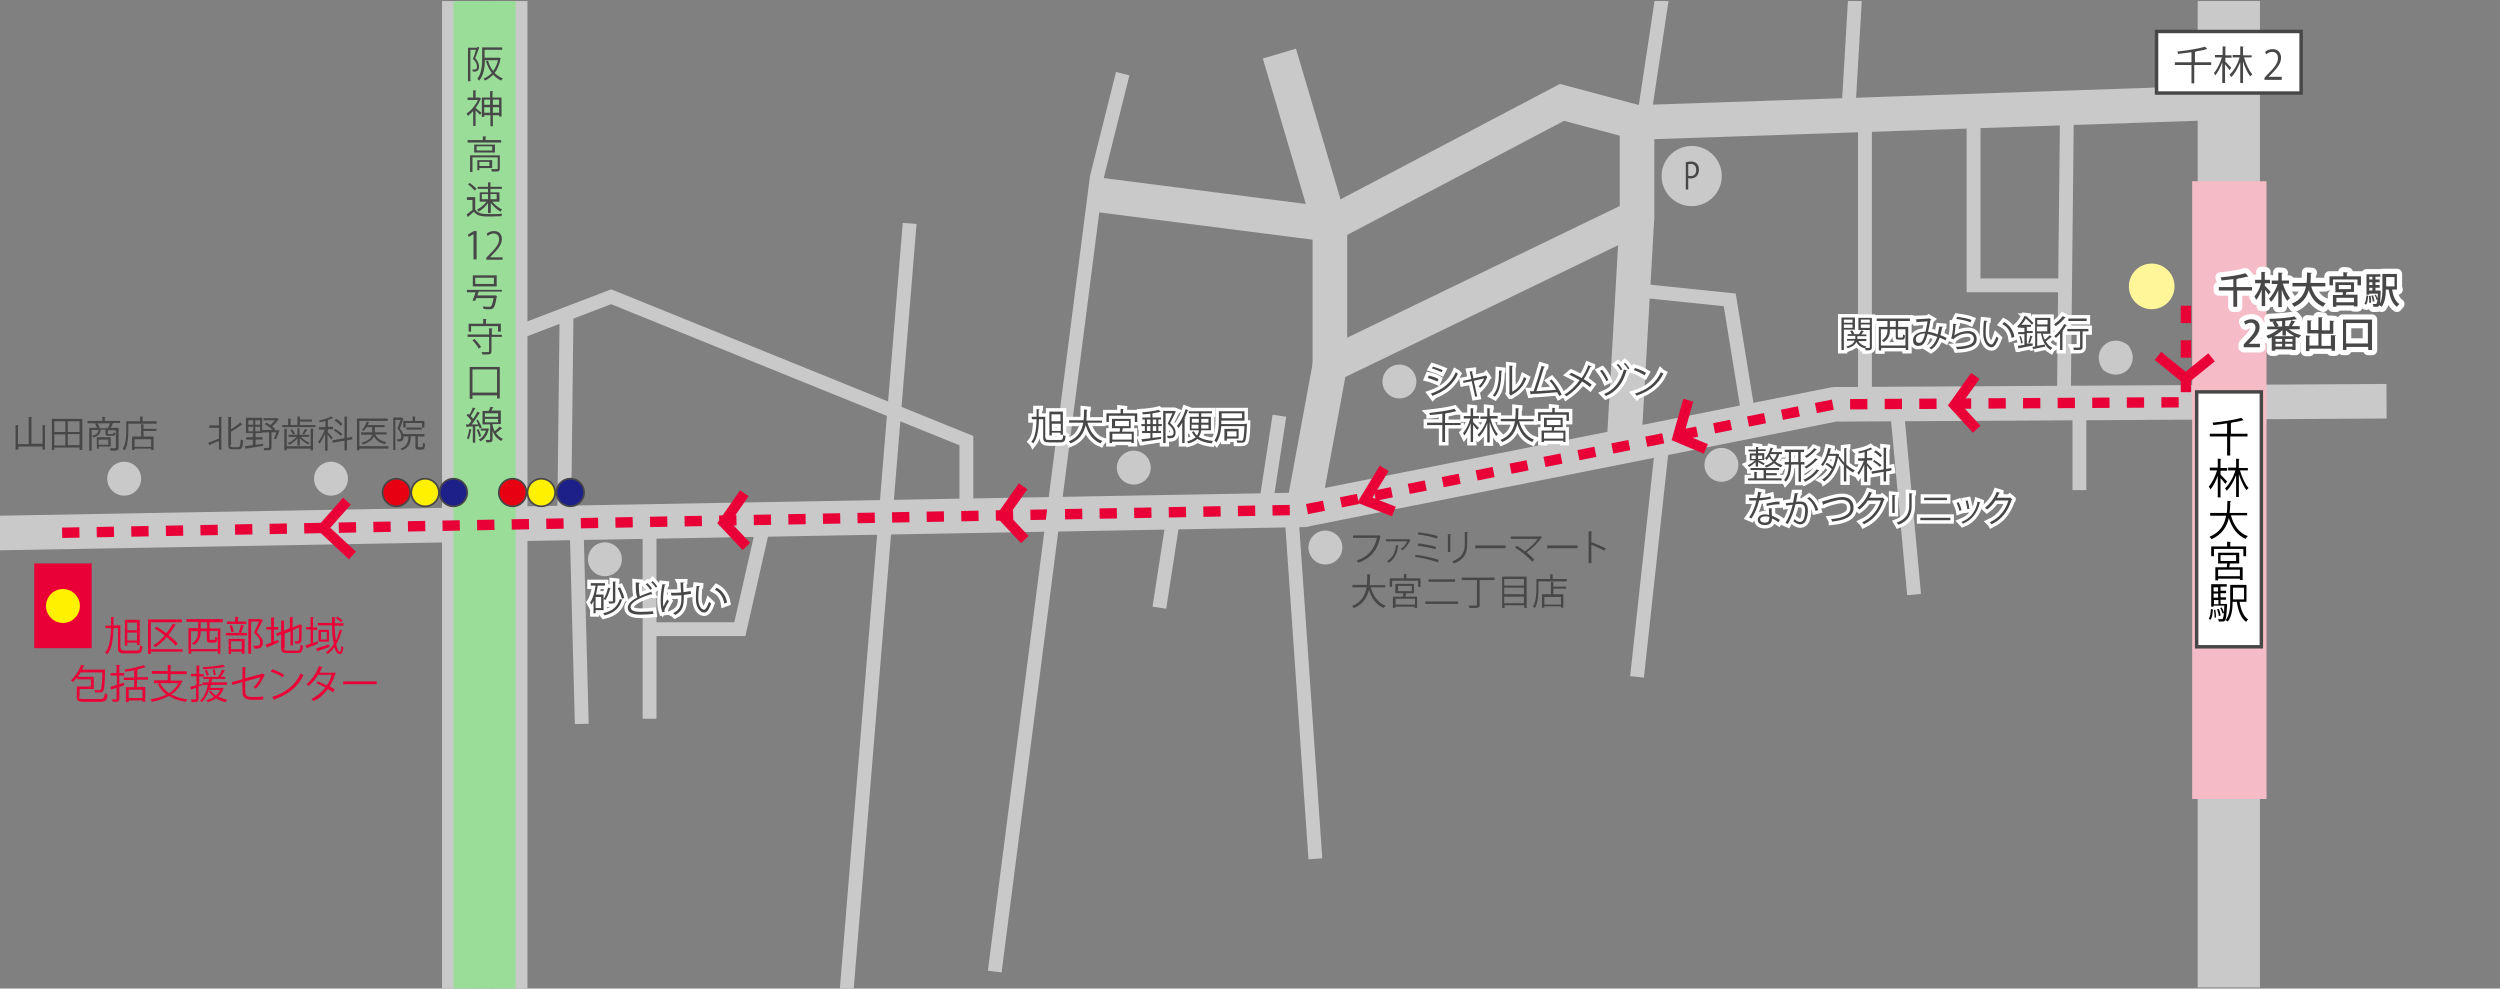 <?xml version="1.0" encoding="utf-8"?>
<!-- Generator: Adobe Illustrator 27.0.1, SVG Export Plug-In . SVG Version: 6.00 Build 0)  -->
<svg version="1.1" xmlns="http://www.w3.org/2000/svg" xmlns:xlink="http://www.w3.org/1999/xlink" x="0px" y="0px"
	 viewBox="0 0 722.8 285.8" style="enable-background:new 0 0 722.8 285.8;" xml:space="preserve">
<rect x="0" y="0" width="722.8" height="285.8" fill="#808080" stroke="none"/>
<style type="text/css">
	
		.st0{clip-path:url(#SVGID_00000013177455177613818990000015985122068252155024_);fill:none;stroke:#C9C9CA;stroke-width:18;stroke-miterlimit:10;}
	
		.st1{clip-path:url(#SVGID_00000013177455177613818990000015985122068252155024_);fill:none;stroke:#C9C9CA;stroke-width:10;stroke-linejoin:round;stroke-miterlimit:10;}
	.st2{clip-path:url(#SVGID_00000013177455177613818990000015985122068252155024_);fill:#F5BBC6;}
	
		.st3{clip-path:url(#SVGID_00000013177455177613818990000015985122068252155024_);fill:none;stroke:#E80037;stroke-width:3;stroke-miterlimit:10;}
	
		.st4{clip-path:url(#SVGID_00000013177455177613818990000015985122068252155024_);fill:none;stroke:#C9C9CA;stroke-width:10;stroke-miterlimit:10;}
	
		.st5{clip-path:url(#SVGID_00000013177455177613818990000015985122068252155024_);fill:none;stroke:#99DD99;stroke-width:18;stroke-miterlimit:10;}
	
		.st6{clip-path:url(#SVGID_00000013177455177613818990000015985122068252155024_);fill:#C9C9CA;stroke:#C9C9CA;stroke-width:4;stroke-miterlimit:10;}
	
		.st7{clip-path:url(#SVGID_00000013177455177613818990000015985122068252155024_);fill:none;stroke:#C9C9CA;stroke-width:4;stroke-miterlimit:10;}
	
		.st8{clip-path:url(#SVGID_00000013177455177613818990000015985122068252155024_);fill:none;stroke:#E80037;stroke-width:3;stroke-miterlimit:10;stroke-dasharray:5,5,5,5,5,5;}
	.st9{fill:#FFF69A;}
	.st10{fill:none;stroke:#FFFFFF;stroke-width:3;stroke-linejoin:round;}
	.st11{fill:#474747;}
	.st12{fill:#FFFFFF;stroke:#474747;stroke-miterlimit:10;}
	.st13{fill:#E80037;}
	.st14{fill:#FFF100;}
	.st15{fill:#C9C9CA;}
	.st16{fill:#E60012;stroke:#474747;stroke-width:0.5;stroke-miterlimit:10;}
	.st17{fill:#FFF100;stroke:#474747;stroke-width:0.5;stroke-miterlimit:10;}
	.st18{fill:#1D2088;stroke:#474747;stroke-width:0.5;stroke-miterlimit:10;}
	.st19{fill:none;stroke:#FFFFFF;stroke-width:2;}
</style>
<g id="レイヤー_3">
</g>
<g id="レイヤー_2">
	<g>
		<defs>
			<rect id="SVGID_1_" x="-0.1" y="0.3" width="709.3" height="285.8"/>
		</defs>
		<clipPath id="SVGID_00000182522516197392941220000007415220621151136642_">
			<use xlink:href="#SVGID_1_"  style="overflow:visible;"/>
		</clipPath>
		
			<line style="clip-path:url(#SVGID_00000182522516197392941220000007415220621151136642_);fill:none;stroke:#C9C9CA;stroke-width:18;stroke-miterlimit:10;" x1="644.4" y1="-196.7" x2="644.4" y2="285.5"/>
		
			<polyline style="clip-path:url(#SVGID_00000182522516197392941220000007415220621151136642_);fill:none;stroke:#C9C9CA;stroke-width:10;stroke-linejoin:round;stroke-miterlimit:10;" points="
			-0.1,154.1 376.8,147.4 384.5,105.6 473.3,62.7 473.3,35.4 644.4,29.6 		"/>
		
			<polyline style="clip-path:url(#SVGID_00000182522516197392941220000007415220621151136642_);fill:none;stroke:#C9C9CA;stroke-width:10;stroke-linejoin:round;stroke-miterlimit:10;" points="
			376.8,147.4 530.4,116.9 690,116 		"/>
		
			<rect x="633.8" y="52.4" style="clip-path:url(#SVGID_00000182522516197392941220000007415220621151136642_);fill:#F5BBC6;" width="21.5" height="178.6"/>
		
			<polyline style="clip-path:url(#SVGID_00000182522516197392941220000007415220621151136642_);fill:none;stroke:#E80037;stroke-width:3;stroke-miterlimit:10;" points="
			623.9,102.9 631.9,109.4 639.4,103.3 		"/>
		
			<polyline style="clip-path:url(#SVGID_00000182522516197392941220000007415220621151136642_);fill:none;stroke:#E80037;stroke-width:3;stroke-miterlimit:10;" points="
			571.1,108.7 565.1,117.1 571.5,124.1 		"/>
		
			<polyline style="clip-path:url(#SVGID_00000182522516197392941220000007415220621151136642_);fill:none;stroke:#E80037;stroke-width:3;stroke-miterlimit:10;" points="
			488.1,115.7 485.1,126.4 493.2,129.8 		"/>
		
			<polyline style="clip-path:url(#SVGID_00000182522516197392941220000007415220621151136642_);fill:none;stroke:#E80037;stroke-width:3;stroke-miterlimit:10;" points="
			400.2,135.4 394.6,144.6 403,147.9 		"/>
		
			<polyline style="clip-path:url(#SVGID_00000182522516197392941220000007415220621151136642_);fill:none;stroke:#E80037;stroke-width:3;stroke-miterlimit:10;" points="
			295.8,140.6 289.8,149.1 296.3,156 		"/>
		
			<polyline style="clip-path:url(#SVGID_00000182522516197392941220000007415220621151136642_);fill:none;stroke:#E80037;stroke-width:3;stroke-miterlimit:10;" points="
			215.2,142.6 209.3,151.1 215.8,158 		"/>
		
			<polyline style="clip-path:url(#SVGID_00000182522516197392941220000007415220621151136642_);fill:none;stroke:#E80037;stroke-width:3;stroke-miterlimit:10;" points="
			100.3,144.9 93.4,152.7 101.9,160.6 		"/>
		
			<line style="clip-path:url(#SVGID_00000182522516197392941220000007415220621151136642_);fill:none;stroke:#C9C9CA;stroke-width:10;stroke-miterlimit:10;" x1="132.8" y1="-63.2" x2="132.8" y2="419.1"/>
		
			<line style="clip-path:url(#SVGID_00000182522516197392941220000007415220621151136642_);fill:none;stroke:#C9C9CA;stroke-width:10;stroke-miterlimit:10;" x1="147.5" y1="-87" x2="147.5" y2="395.2"/>
		
			<line style="clip-path:url(#SVGID_00000182522516197392941220000007415220621151136642_);fill:none;stroke:#99DD99;stroke-width:18;stroke-miterlimit:10;" x1="140.1" y1="-63.2" x2="140.1" y2="419.1"/>
		
			<line style="clip-path:url(#SVGID_00000182522516197392941220000007415220621151136642_);fill:#C9C9CA;stroke:#C9C9CA;stroke-width:4;stroke-miterlimit:10;" x1="163.8" y1="90.8" x2="163.1" y2="151.7"/>
		
			<line style="clip-path:url(#SVGID_00000182522516197392941220000007415220621151136642_);fill:#C9C9CA;stroke:#C9C9CA;stroke-width:4;stroke-miterlimit:10;" x1="166.7" y1="151.8" x2="168.2" y2="209.3"/>
		
			<line style="clip-path:url(#SVGID_00000182522516197392941220000007415220621151136642_);fill:#C9C9CA;stroke:#C9C9CA;stroke-width:4;stroke-miterlimit:10;" x1="187.8" y1="151.4" x2="187.8" y2="207.8"/>
		
			<polyline style="clip-path:url(#SVGID_00000182522516197392941220000007415220621151136642_);fill:none;stroke:#C9C9CA;stroke-width:4;stroke-miterlimit:10;" points="
			221,150.7 213.9,181.9 187.8,181.9 		"/>
		
			<line style="clip-path:url(#SVGID_00000182522516197392941220000007415220621151136642_);fill:none;stroke:#C9C9CA;stroke-width:4;stroke-miterlimit:10;" x1="263" y1="64.6" x2="244.8" y2="286.1"/>
		
			<polyline style="clip-path:url(#SVGID_00000182522516197392941220000007415220621151136642_);fill:none;stroke:#C9C9CA;stroke-width:4;stroke-miterlimit:10;" points="
			279.4,149.9 279.4,127.4 176.7,85.8 150,96 		"/>
		
			<line style="clip-path:url(#SVGID_00000182522516197392941220000007415220621151136642_);fill:none;stroke:#C9C9CA;stroke-width:4;stroke-miterlimit:10;" x1="339.4" y1="148.5" x2="335.2" y2="175.7"/>
		
			<line style="clip-path:url(#SVGID_00000182522516197392941220000007415220621151136642_);fill:none;stroke:#C9C9CA;stroke-width:4;stroke-miterlimit:10;" x1="365.7" y1="147.6" x2="369.9" y2="120.2"/>
		
			<line style="clip-path:url(#SVGID_00000182522516197392941220000007415220621151136642_);fill:none;stroke:#C9C9CA;stroke-width:4;stroke-miterlimit:10;" x1="373.3" y1="147.4" x2="380.3" y2="248.3"/>
		
			<line style="clip-path:url(#SVGID_00000182522516197392941220000007415220621151136642_);fill:none;stroke:#C9C9CA;stroke-width:10;stroke-miterlimit:10;" x1="473.3" y1="62.7" x2="469.5" y2="129"/>
		
			<polyline style="clip-path:url(#SVGID_00000182522516197392941220000007415220621151136642_);fill:none;stroke:#C9C9CA;stroke-width:4;stroke-miterlimit:10;" points="
			505.8,121.8 500.1,86.7 472.1,83.8 		"/>
		
			<line style="clip-path:url(#SVGID_00000182522516197392941220000007415220621151136642_);fill:none;stroke:#C9C9CA;stroke-width:4;stroke-miterlimit:10;" x1="539.2" y1="33.1" x2="539.2" y2="116.8"/>
		
			<line style="clip-path:url(#SVGID_00000182522516197392941220000007415220621151136642_);fill:none;stroke:#C9C9CA;stroke-width:4;stroke-miterlimit:10;" x1="597.6" y1="31.1" x2="596.7" y2="116.4"/>
		
			<polyline style="clip-path:url(#SVGID_00000182522516197392941220000007415220621151136642_);fill:none;stroke:#C9C9CA;stroke-width:4;stroke-miterlimit:10;" points="
			570.6,32.1 570.6,82.5 596.7,82.5 		"/>
		
			<line style="clip-path:url(#SVGID_00000182522516197392941220000007415220621151136642_);fill:none;stroke:#C9C9CA;stroke-width:4;stroke-miterlimit:10;" x1="548.3" y1="116.8" x2="553.4" y2="171.9"/>
		
			<line style="clip-path:url(#SVGID_00000182522516197392941220000007415220621151136642_);fill:none;stroke:#C9C9CA;stroke-width:4;stroke-miterlimit:10;" x1="601.2" y1="116.3" x2="601.2" y2="141.7"/>
		
			<polyline style="clip-path:url(#SVGID_00000182522516197392941220000007415220621151136642_);fill:none;stroke:#C9C9CA;stroke-width:10;stroke-miterlimit:10;" points="
			473.3,35.4 451.6,29.6 384.5,64.9 316.5,56.2 		"/>
		
			<polyline style="clip-path:url(#SVGID_00000182522516197392941220000007415220621151136642_);fill:none;stroke:#C9C9CA;stroke-width:10;stroke-miterlimit:10;" points="
			369.9,15.5 384.5,64.9 384.5,105.6 		"/>
		
			<line style="clip-path:url(#SVGID_00000182522516197392941220000007415220621151136642_);fill:none;stroke:#C9C9CA;stroke-width:4;stroke-miterlimit:10;" x1="480.8" y1="126.7" x2="473.3" y2="195.7"/>
		
			<polyline style="clip-path:url(#SVGID_00000182522516197392941220000007415220621151136642_);fill:none;stroke:#E80037;stroke-width:3;stroke-miterlimit:10;stroke-dasharray:5,5,5,5,5,5;" points="
			632,88.4 632,116.3 530.4,116.9 376.8,147.4 14.6,154.1 		"/>
		
			<polyline style="clip-path:url(#SVGID_00000182522516197392941220000007415220621151136642_);fill:none;stroke:#C9C9CA;stroke-width:4;stroke-miterlimit:10;" points="
			324.6,21.3 317.1,51.3 287.6,280.9 		"/>
		
			<path style="clip-path:url(#SVGID_00000182522516197392941220000007415220621151136642_);fill:none;stroke:#C9C9CA;stroke-width:4;stroke-miterlimit:10;" d="
			M479.8,0.3"/>
		
			<line style="clip-path:url(#SVGID_00000182522516197392941220000007415220621151136642_);fill:none;stroke:#C9C9CA;stroke-width:4;stroke-miterlimit:10;" x1="475.7" y1="31.3" x2="482" y2="-10.4"/>
		
			<line style="clip-path:url(#SVGID_00000182522516197392941220000007415220621151136642_);fill:none;stroke:#C9C9CA;stroke-width:4;stroke-miterlimit:10;" x1="536.6" y1="-5.2" x2="534.5" y2="30.4"/>
	</g>
</g>
<g id="レイヤー_4">
	<g>
		<path class="st9" d="M628.7,82.8c0,3.6-2.9,6.6-6.6,6.6c-3.6,0-6.6-2.9-6.6-6.6c0-3.6,2.9-6.6,6.6-6.6
			C625.7,76.2,628.7,79.1,628.7,82.8z"/>
		<g>
			<g>
				<path class="st10" d="M651.1,83v1h-4.3v4.7h-1.1v-4.7h-4.2v-1h4.2v-2.3c-1.1,0.1-2.3,0.3-3.4,0.4c0-0.3-0.2-0.7-0.3-0.9
					c2.5-0.2,5.5-0.7,7.2-1.2l0.8,0.9c0,0-0.1,0.1-0.2,0.1c0,0-0.1,0-0.1,0c-0.8,0.2-1.8,0.4-2.9,0.6l0.1,0c0,0.1-0.1,0.1-0.3,0.2
					V83H651.1z"/>
				<path class="st10" d="M654.9,82.7c0.4,0.4,1.4,1.4,1.6,1.7l-0.6,0.8c-0.2-0.3-0.6-0.9-1-1.4v4.7h-1v-4.8c-0.4,1.2-1,2.3-1.6,3
					c-0.1-0.3-0.3-0.7-0.5-1c0.8-0.9,1.6-2.4,1.9-3.8h-1.7v-1h1.8v-2.3l1.2,0.1c0,0.1-0.1,0.1-0.2,0.2v2h1.5v1h-1.5V82.7z M661.8,82
					h-1.8c0.5,1.6,1.3,3.2,2.1,4.2c-0.2,0.2-0.6,0.5-0.8,0.8c-0.6-0.8-1.2-2-1.6-3.3v5.1h-1v-4.9c-0.6,1.3-1.3,2.6-2.1,3.4
					c-0.1-0.3-0.4-0.7-0.6-0.9c1-1,2-2.6,2.5-4.3h-1.7v-1h1.9v-2.3l1.3,0.1c0,0.1-0.1,0.1-0.3,0.2v2h2.1V82z"/>
				<path class="st10" d="M672.2,82.8h-4c0.7,2.3,1.9,4.1,4.2,4.9c-0.2,0.2-0.6,0.7-0.7,1c-2.1-0.9-3.4-2.5-4.2-4.8
					c-0.5,1.9-1.7,3.7-4.2,4.8c-0.1-0.3-0.5-0.6-0.7-0.9c2.7-1.1,3.7-3,4.1-5h-3.9v-1h4.1c0.1-1,0.1-2,0.1-3l1.4,0.1
					c0,0.1-0.1,0.2-0.3,0.2c0,0.8,0,1.8-0.1,2.7h4.3V82.8z"/>
				<path class="st10" d="M678.5,79.9h4.1v2.6h-1v-1.7h-7.1v1.7h-1v-2.6h4v-1.2l1.3,0.1c0,0.1-0.1,0.1-0.3,0.2V79.9z M680.7,84.4
					h-2.3c0,0.2-0.1,0.5-0.2,0.8h3.4v3.4h-1v-0.3h-5.1v0.4h-1v-3.4h2.8c0-0.3,0.1-0.5,0.1-0.8h-2.2v-2.9h5.4V84.4z M680.6,87.4v-1.3
					h-5.1v1.3H680.6z M676.2,82.4v1.2h3.5v-1.2H676.2z"/>
				<path class="st10" d="M684.7,85.5c-0.1,1-0.2,2-0.6,2.6l-0.5-0.3c0.4-0.5,0.5-1.5,0.6-2.4L684.7,85.5z M687.8,84l0.5,0.1
					c0,0.1,0,0.2,0,0.3c-0.1,2.7-0.2,3.6-0.5,4c-0.2,0.3-0.4,0.3-1.1,0.3c-0.2,0-0.3,0-0.5,0c0-0.2-0.1-0.6-0.2-0.8
					c0.3,0,0.6,0,0.8,0c0.1,0,0.2,0,0.3-0.1c0.1-0.1,0.2-0.5,0.3-1.2l-0.3,0.1c-0.1-0.4-0.3-1-0.6-1.4l0.4-0.1
					c0.2,0.3,0.4,0.8,0.5,1.1h0c0-0.4,0.1-0.9,0.1-1.4H685v0.3h-0.8v-5.9h4V80h-1.4v0.8h1.2v0.8h-1.2v0.8h1.2v0.8h-1.2V84h0.9
					L687.8,84z M685,87.6c0-0.5,0-1.3-0.1-2l0.5-0.1c0.1,0.6,0.2,1.4,0.1,2L685,87.6z M685.9,80H685v0.8h0.9V80z M685.9,82.4v-0.8
					H685v0.8H685.9z M685,83.2V84h0.9v-0.8H685z M686.1,85.4c0.2,0.5,0.4,1.3,0.4,1.7l-0.5,0.1c0-0.5-0.2-1.2-0.4-1.7L686.1,85.4z
					 M693.2,83.7h-1.6c0.3,1.9,0.9,3.4,2.1,4.2c-0.2,0.2-0.5,0.5-0.7,0.8c-1.4-1-2-2.7-2.4-5h-0.8c0,1.6-0.2,3.6-1.2,5
					c-0.2-0.2-0.6-0.4-0.8-0.5c1-1.4,1-3.4,1-4.9v-4.1h4.2V83.7z M692.3,80.1h-2.4v2.7h2.4V80.1z"/>
				<path class="st10" d="M653.5,100.4h-4.8v-0.8l0.8-0.9c1.7-1.7,2.6-2.8,2.6-4c0-0.8-0.4-1.4-1.4-1.4c-0.6,0-1.2,0.3-1.5,0.6
					l-0.4-0.9c0.5-0.4,1.3-0.7,2.1-0.7c1.6,0,2.4,1.1,2.4,2.3c0,1.5-1,2.7-2.4,4.1l-0.7,0.7v0h3.2V100.4z"/>
				<path class="st10" d="M665,95.2h-3.3c1,0.8,2.3,1.4,3.6,1.7c-0.2,0.2-0.5,0.6-0.7,0.8c-0.3-0.1-0.6-0.2-0.9-0.3v3.8h-1V101h-4.9
					v0.4h-1v-3.9c-0.3,0.2-0.7,0.3-1,0.4c-0.1-0.2-0.4-0.6-0.6-0.8c1.2-0.4,2.5-1.1,3.5-1.9h-3.2v-0.8h2.2c-0.2-0.4-0.4-0.9-0.7-1.2
					l0.6-0.2c-0.4,0-0.8,0-1.3,0c0-0.2-0.1-0.6-0.2-0.8c2.6-0.1,5.6-0.3,7.3-0.7l0.7,0.8c0,0-0.1,0-0.1,0c0,0-0.1,0-0.1,0
					c-0.9,0.2-2,0.3-3.2,0.4v1.6h1.3c-0.1-0.1-0.2-0.1-0.3-0.1c0.3-0.4,0.6-1.1,0.8-1.6l1.2,0.4c0,0.1-0.1,0.1-0.3,0.1
					c-0.2,0.4-0.5,0.8-0.8,1.2h2.3V95.2z M659.8,95.5c-0.6,0.6-1.5,1.2-2.3,1.7h5.8c-0.9-0.5-1.8-1.1-2.4-1.7V97h-1V95.5z
					 M659.8,98.7V98h-1.9v0.8H659.8z M657.9,99.4v0.8h1.9v-0.8H657.9z M659.8,94.4v-1.6c-0.6,0-1.2,0.1-1.8,0.1
					c0.3,0.4,0.6,0.9,0.8,1.3l-0.5,0.2H659.8z M662.8,98.7V98h-2.1v0.8H662.8z M660.7,100.2h2.1v-0.8h-2.1V100.2z"/>
				<path class="st10" d="M674.1,96.9l1.3,0.1c0,0.1-0.1,0.1-0.3,0.2v4.2h-1v-0.6h-6.4v0.7h-1v-4.5l1.3,0.1c0,0.1-0.1,0.1-0.3,0.2
					v2.6h2.6v-3.5h-3.2v-3.8l1.3,0.1c0,0.1-0.1,0.1-0.3,0.2v2.5h2.2v-3.7l1.3,0.1c0,0.1-0.1,0.1-0.3,0.2v3.5h2.3v-2.8l1.3,0.1
					c0,0.1-0.1,0.2-0.3,0.2v3.5h-3.4v3.5h2.7V96.9z"/>
				<path class="st10" d="M677.3,92.4h8.5v8.8h-1.1v-0.9h-6.3v0.9h-1V92.4z M678.3,99.3h6.3v-5.9h-6.3V99.3z"/>
			</g>
			<g>
				<path class="st11" d="M651.1,83v1h-4.3v4.7h-1.1v-4.7h-4.2v-1h4.2v-2.3c-1.1,0.1-2.3,0.3-3.4,0.4c0-0.3-0.2-0.7-0.3-0.9
					c2.5-0.2,5.5-0.7,7.2-1.2l0.8,0.9c0,0-0.1,0.1-0.2,0.1c0,0-0.1,0-0.1,0c-0.8,0.2-1.8,0.4-2.9,0.6l0.1,0c0,0.1-0.1,0.1-0.3,0.2
					V83H651.1z"/>
				<path class="st11" d="M654.9,82.7c0.4,0.4,1.4,1.4,1.6,1.7l-0.6,0.8c-0.2-0.3-0.6-0.9-1-1.4v4.7h-1v-4.8c-0.4,1.2-1,2.3-1.6,3
					c-0.1-0.3-0.3-0.7-0.5-1c0.8-0.9,1.6-2.4,1.9-3.8h-1.7v-1h1.8v-2.3l1.2,0.1c0,0.1-0.1,0.1-0.2,0.2v2h1.5v1h-1.5V82.7z M661.8,82
					h-1.8c0.5,1.6,1.3,3.2,2.1,4.2c-0.2,0.2-0.6,0.5-0.8,0.8c-0.6-0.8-1.2-2-1.6-3.3v5.1h-1v-4.9c-0.6,1.3-1.3,2.6-2.1,3.4
					c-0.1-0.3-0.4-0.7-0.6-0.9c1-1,2-2.6,2.5-4.3h-1.7v-1h1.9v-2.3l1.3,0.1c0,0.1-0.1,0.1-0.3,0.2v2h2.1V82z"/>
				<path class="st11" d="M672.2,82.8h-4c0.7,2.3,1.9,4.1,4.2,4.9c-0.2,0.2-0.6,0.7-0.7,1c-2.1-0.9-3.4-2.5-4.2-4.8
					c-0.5,1.9-1.7,3.7-4.2,4.8c-0.1-0.3-0.5-0.6-0.7-0.9c2.7-1.1,3.7-3,4.1-5h-3.9v-1h4.1c0.1-1,0.1-2,0.1-3l1.4,0.1
					c0,0.1-0.1,0.2-0.3,0.2c0,0.8,0,1.8-0.1,2.7h4.3V82.8z"/>
				<path class="st11" d="M678.5,79.9h4.1v2.6h-1v-1.7h-7.1v1.7h-1v-2.6h4v-1.2l1.3,0.1c0,0.1-0.1,0.1-0.3,0.2V79.9z M680.7,84.4
					h-2.3c0,0.2-0.1,0.5-0.2,0.8h3.4v3.4h-1v-0.3h-5.1v0.4h-1v-3.4h2.8c0-0.3,0.1-0.5,0.1-0.8h-2.2v-2.9h5.4V84.4z M680.6,87.4v-1.3
					h-5.1v1.3H680.6z M676.2,82.4v1.2h3.5v-1.2H676.2z"/>
				<path class="st11" d="M684.7,85.5c-0.1,1-0.2,2-0.6,2.6l-0.5-0.3c0.4-0.5,0.5-1.5,0.6-2.4L684.7,85.5z M687.8,84l0.5,0.1
					c0,0.1,0,0.2,0,0.3c-0.1,2.7-0.2,3.6-0.5,4c-0.2,0.3-0.4,0.3-1.1,0.3c-0.2,0-0.3,0-0.5,0c0-0.2-0.1-0.6-0.2-0.8
					c0.3,0,0.6,0,0.8,0c0.1,0,0.2,0,0.3-0.1c0.1-0.1,0.2-0.5,0.3-1.2l-0.3,0.1c-0.1-0.4-0.3-1-0.6-1.4l0.4-0.1
					c0.2,0.3,0.4,0.8,0.5,1.1h0c0-0.4,0.1-0.9,0.1-1.4H685v0.3h-0.8v-5.9h4V80h-1.4v0.8h1.2v0.8h-1.2v0.8h1.2v0.8h-1.2V84h0.9
					L687.8,84z M685,87.6c0-0.5,0-1.3-0.1-2l0.5-0.1c0.1,0.6,0.2,1.4,0.1,2L685,87.6z M685.9,80H685v0.8h0.9V80z M685.9,82.4v-0.8
					H685v0.8H685.9z M685,83.2V84h0.9v-0.8H685z M686.1,85.4c0.2,0.5,0.4,1.3,0.4,1.7l-0.5,0.1c0-0.5-0.2-1.2-0.4-1.7L686.1,85.4z
					 M693.2,83.7h-1.6c0.3,1.9,0.9,3.4,2.1,4.2c-0.2,0.2-0.5,0.5-0.7,0.8c-1.4-1-2-2.7-2.4-5h-0.8c0,1.6-0.2,3.6-1.2,5
					c-0.2-0.2-0.6-0.4-0.8-0.5c1-1.4,1-3.4,1-4.9v-4.1h4.2V83.7z M692.3,80.1h-2.4v2.7h2.4V80.1z"/>
				<path class="st11" d="M653.5,100.4h-4.8v-0.8l0.8-0.9c1.7-1.7,2.6-2.8,2.6-4c0-0.8-0.4-1.4-1.4-1.4c-0.6,0-1.2,0.3-1.5,0.6
					l-0.4-0.9c0.5-0.4,1.3-0.7,2.1-0.7c1.6,0,2.4,1.1,2.4,2.3c0,1.5-1,2.7-2.4,4.1l-0.7,0.7v0h3.2V100.4z"/>
				<path class="st11" d="M665,95.2h-3.3c1,0.8,2.3,1.4,3.6,1.7c-0.2,0.2-0.5,0.6-0.7,0.8c-0.3-0.1-0.6-0.2-0.9-0.3v3.8h-1V101h-4.9
					v0.4h-1v-3.9c-0.3,0.2-0.7,0.3-1,0.4c-0.1-0.2-0.4-0.6-0.6-0.8c1.2-0.4,2.5-1.1,3.5-1.9h-3.2v-0.8h2.2c-0.2-0.4-0.4-0.9-0.7-1.2
					l0.6-0.2c-0.4,0-0.8,0-1.3,0c0-0.2-0.1-0.6-0.2-0.8c2.6-0.1,5.6-0.3,7.3-0.7l0.7,0.8c0,0-0.1,0-0.1,0c0,0-0.1,0-0.1,0
					c-0.9,0.2-2,0.3-3.2,0.4v1.6h1.3c-0.1-0.1-0.2-0.1-0.3-0.1c0.3-0.4,0.6-1.1,0.8-1.6l1.2,0.4c0,0.1-0.1,0.1-0.3,0.1
					c-0.2,0.4-0.5,0.8-0.8,1.2h2.3V95.2z M659.8,95.5c-0.6,0.6-1.5,1.2-2.3,1.7h5.8c-0.9-0.5-1.8-1.1-2.4-1.7V97h-1V95.5z
					 M659.8,98.7V98h-1.9v0.8H659.8z M657.9,99.4v0.8h1.9v-0.8H657.9z M659.8,94.4v-1.6c-0.6,0-1.2,0.1-1.8,0.1
					c0.3,0.4,0.6,0.9,0.8,1.3l-0.5,0.2H659.8z M662.8,98.7V98h-2.1v0.8H662.8z M660.7,100.2h2.1v-0.8h-2.1V100.2z"/>
				<path class="st11" d="M674.1,96.9l1.3,0.1c0,0.1-0.1,0.1-0.3,0.2v4.2h-1v-0.6h-6.4v0.7h-1v-4.5l1.3,0.1c0,0.1-0.1,0.1-0.3,0.2
					v2.6h2.6v-3.5h-3.2v-3.8l1.3,0.1c0,0.1-0.1,0.1-0.3,0.2v2.5h2.2v-3.7l1.3,0.1c0,0.1-0.1,0.1-0.3,0.2v3.5h2.3v-2.8l1.3,0.1
					c0,0.1-0.1,0.2-0.3,0.2v3.5h-3.4v3.5h2.7V96.9z"/>
				<path class="st11" d="M677.3,92.4h8.5v8.8h-1.1v-0.9h-6.3v0.9h-1V92.4z M678.3,99.3h6.3v-5.9h-6.3V99.3z"/>
			</g>
		</g>
		<g>
			<rect x="635.1" y="113.3" class="st12" width="18.7" height="73.7"/>
			<g>
				<path d="M649.8,125.4v0.8h-5v5.5h-0.9v-5.5h-5v-0.8h5v-3c-1.3,0.2-2.7,0.4-4,0.5c0-0.2-0.1-0.5-0.2-0.7c2.9-0.3,6.4-0.8,8.3-1.4
					l0.7,0.7c0,0-0.1,0-0.1,0c0,0-0.1,0-0.1,0c-0.9,0.3-2.1,0.5-3.4,0.7h0.1c0,0.1-0.1,0.2-0.2,0.2v3H649.8z"/>
				<path d="M642,137.2c0.4,0.4,1.6,1.7,1.9,2l-0.5,0.7c-0.3-0.4-0.9-1.1-1.4-1.7v5.6h-0.8v-6.2c-0.6,1.5-1.3,3-2.1,3.9
					c-0.1-0.2-0.3-0.6-0.5-0.8c0.9-1,1.9-3,2.4-4.7h-2.1v-0.8h2.3v-2.6l1,0.1c0,0.1-0.1,0.1-0.2,0.2v2.4h1.9v0.8H642V137.2z
					 M649.9,136h-2.3c0.6,2,1.5,4,2.5,5.1c-0.2,0.2-0.5,0.4-0.6,0.6c-0.8-1-1.6-2.8-2.2-4.6v6.6h-0.8v-6.3c-0.7,1.8-1.7,3.5-2.7,4.5
					c-0.1-0.2-0.3-0.5-0.5-0.7c1.2-1.1,2.4-3.2,3-5.2h-2.1v-0.8h2.3v-2.6l1,0.1c0,0.1-0.1,0.1-0.2,0.2v2.4h2.6V136z"/>
				<path d="M649.7,149H645c0.8,2.9,2.3,5.1,4.9,6c-0.2,0.2-0.5,0.5-0.6,0.8c-2.5-1-4-3.2-4.9-6c-0.6,2.4-1.9,4.7-5,6.1
					c-0.1-0.2-0.4-0.5-0.6-0.7c3.2-1.3,4.4-3.7,4.8-6.1H639v-0.8h4.8c0.2-1.2,0.1-2.5,0.2-3.5l1.1,0.1c0,0.1-0.1,0.2-0.3,0.2
					c0,0.9,0,2.1-0.2,3.2h5.1V149z"/>
				<path d="M644.7,158h4.7v2.8h-0.8v-2.1h-8.5v2.1h-0.8V158h4.6v-1.4l1.1,0.1c0,0.1-0.1,0.1-0.2,0.2V158z M647.4,162.9h-2.7
					c0,0.3-0.1,0.7-0.2,1.1h3.9v3.7h-0.8v-0.4h-6.3v0.5h-0.8V164h3.3c0.1-0.3,0.1-0.7,0.1-1.1h-2.6v-3.1h6.1V162.9z M647.6,166.6
					v-1.9h-6.3v1.9H647.6z M642,160.5v1.7h4.5v-1.7H642z"/>
				<path d="M639.8,176.2c-0.1,1.1-0.2,2.3-0.7,3l-0.5-0.3c0.4-0.6,0.6-1.7,0.6-2.8L639.8,176.2z M643.5,174.6l0.4,0.1l0,0.2
					c-0.2,3.1-0.3,4.2-0.6,4.5c-0.2,0.3-0.5,0.3-1,0.3c-0.2,0-0.5,0-0.8,0c0-0.2-0.1-0.5-0.2-0.7c0.5,0,0.9,0,1,0
					c0.3,0,0.5,0,0.7-1.8l-0.4,0.2c-0.1-0.4-0.4-1.1-0.7-1.6l0.4-0.2c0.3,0.5,0.6,1.1,0.7,1.5h0c0-0.5,0.1-1.2,0.1-2h-3.1v0.3h-0.7
					v-6.5h4.5v0.7H642v1.2h1.6v0.7H642v1.2h1.6v0.7H642v1.2h1.4L643.5,174.6z M641.3,169.8h-1.3v1.2h1.3V169.8z M641.3,172.8v-1.2
					h-1.3v1.2H641.3z M640.1,173.5v1.2h1.3v-1.2H640.1z M640.3,178.6c0-0.6-0.1-1.5-0.2-2.2l0.4-0.1c0.1,0.7,0.2,1.6,0.2,2.2
					L640.3,178.6z M641.5,176.1c0.3,0.6,0.5,1.4,0.5,1.9l-0.5,0.1c0-0.5-0.3-1.3-0.5-2L641.5,176.1z M649.5,174h-2
					c0.4,2.3,1.1,4.2,2.5,5.1c-0.2,0.1-0.4,0.4-0.6,0.7c-1.5-1.1-2.3-3.2-2.7-5.8h-1.2c0,1.8-0.2,4.2-1.4,5.7
					c-0.1-0.1-0.5-0.3-0.6-0.4c1.2-1.6,1.3-3.8,1.3-5.6v-4.6h4.7V174z M648.8,169.9h-3.2v3.4h3.2V169.9z"/>
			</g>
		</g>
		<rect x="9.9" y="162.9" class="st13" width="16.6" height="24.5"/>
		<g>
			<g>
				<path class="st13" d="M34.9,187.3c0,0.6,0.2,0.8,1.1,0.8h3.5c0.8,0,0.9-0.3,1-1.5c0.2,0.1,0.5,0.3,0.7,0.3c-0.1,1.5-0.4,2-1.7,2
					h-3.5c-1.5,0-1.9-0.3-1.9-1.5v-5.8h-1.3c-0.1,3.1-0.4,5.9-1.8,7.6c-0.1-0.2-0.4-0.4-0.6-0.5c1.3-1.5,1.6-4.1,1.7-7.1h-1.6v-0.7
					h1.6c0-0.8,0-1.6,0-2.5l1,0c0,0.1-0.1,0.2-0.3,0.2c0,0.7,0,1.5,0,2.2h2V187.3z M36.8,185.9v0.8h-0.7v-7.5h4.3v7.3h-0.8v-0.7
					H36.8z M39.6,180h-2.8v2.2h2.8V180z M36.8,185.2h2.8v-2.3h-2.8V185.2z"/>
				<path class="st13" d="M52.8,187.7v0.7h-9.2v0.7h-0.8v-10h9.8v0.8h-9v7.8H52.8z M45.3,181.2c0.9,0.5,1.9,1.2,2.8,1.9
					c0.7-0.9,1.3-1.8,1.9-2.8c0.5,0.2,0.7,0.3,0.9,0.4c0,0.1-0.2,0.1-0.3,0.1c-0.5,1-1.2,1.9-1.9,2.8c1.1,0.9,2.1,1.7,2.7,2.5
					l-0.6,0.6c-0.6-0.7-1.5-1.6-2.6-2.5c-1,1.2-2.2,2.2-3.3,2.9c-0.2-0.2-0.4-0.4-0.6-0.5c1.2-0.7,2.3-1.7,3.3-2.9
					c-0.9-0.7-1.9-1.4-2.9-2L45.3,181.2z"/>
				<path class="st13" d="M64.3,179.9h-3.7v1.8h3.1v7.3H63v-0.7h-7.7v0.7h-0.8v-7.4h2.8v-1.8h-3.4v-0.8h10.5V179.9z M63,187.6v-5.2
					h-2.4v2.3c0,0.3,0,0.3,0.3,0.3h1c0.3,0,0.3-0.1,0.3-0.9c0.1,0.1,0.5,0.2,0.7,0.3c-0.1,1.1-0.3,1.4-0.9,1.4h-1.2
					c-0.8,0-1-0.2-1-1v-2.3H58v0.5c0,1.1-0.4,2.5-1.9,3.5c-0.1-0.1-0.4-0.4-0.6-0.5c1.5-0.9,1.7-2.1,1.7-3v-0.5h-2v5.2H63z
					 M59.9,181.7v-1.8H58v1.8H59.9z"/>
				<path class="st13" d="M69,182.8c0.3-0.6,0.6-1.6,0.7-2.2l0.9,0.3c0,0.1-0.1,0.1-0.2,0.1c-0.2,0.6-0.5,1.4-0.7,2h1.7v0.7h-6.1
					v-0.7h4.1L69,182.8z M71.2,179.7v0.7h-5.6v-0.7H68v-1.4l1,0.1c0,0.1-0.1,0.1-0.2,0.2v1.1H71.2z M66.1,189.1v-4.4h4.6v4.3h-0.8
					v-0.6h-3.1v0.7H66.1z M67,180.7c0.3,0.6,0.5,1.4,0.6,1.9l-0.7,0.2c-0.1-0.5-0.3-1.3-0.5-1.9L67,180.7z M69.9,185.4h-3.1v2.3h3.1
					V185.4z M75.5,179l0.5,0.3c0,0.1-0.1,0.1-0.1,0.1c-0.4,1-1.1,2.2-1.7,3.4c1.2,1.2,1.8,2,1.8,2.9c0,1.8-1.3,1.8-2,1.8
					c-0.2,0-0.4,0-0.5,0c0-0.2-0.1-0.5-0.3-0.8c0.3,0,0.5,0,0.7,0c0.8,0,1.3,0,1.3-1.1c0-0.8-0.6-1.6-1.8-2.7
					c0.6-1.1,1.1-2.2,1.5-3.2h-2.3v9.3h-0.8V179h3.6L75.5,179z"/>
				<path class="st13" d="M79.1,185.5l1.3-0.5l0.2,0.7c-1.2,0.6-2.5,1.1-3.3,1.4c0,0.1,0,0.2-0.1,0.2l-0.4-0.9
					c0.4-0.2,1-0.4,1.6-0.6v-3.8H77v-0.7h1.4v-2.8l1,0.1c0,0.1-0.1,0.1-0.2,0.2v2.5h1.3v0.7h-1.3V185.5z M82.1,187.3
					c0,0.6,0.2,0.8,1,0.8H86c0.7,0,0.8-0.3,0.9-1.7c0.2,0.1,0.5,0.3,0.7,0.3c-0.1,1.6-0.4,2.1-1.6,2.1h-3c-1.3,0-1.7-0.3-1.7-1.5
					v-3.9l-1.2,0.5l-0.3-0.7l1.5-0.6v-3.2l1,0.1c0,0.1-0.1,0.1-0.2,0.2v2.6l1.7-0.7v-3.2l1,0.1c0,0.1-0.1,0.1-0.2,0.2v2.7l1.9-0.8
					l0.2-0.1l0.6,0.2c0,0-0.1,0.1-0.1,0.1c0,2.2,0,4-0.1,4.5c-0.1,0.7-0.5,0.8-1.7,0.8c0-0.2-0.1-0.5-0.2-0.7c0.3,0,0.7,0,0.8,0
					c0.2,0,0.3-0.1,0.4-0.3c0.1-0.3,0.1-1.7,0.1-3.7l-1.8,0.8v4.4h-0.7v-4.1l-1.7,0.7V187.3z"/>
				<path class="st13" d="M91.8,185.4l0.1,0.7c-1.1,0.5-2.3,0.9-3.1,1.2c0,0.1-0.1,0.2-0.1,0.2l-0.4-0.9c0.4-0.1,1-0.3,1.5-0.5V182
					h-1.3v-0.7h1.3v-2.9l0.9,0.1c0,0.1-0.1,0.1-0.2,0.2v2.7h1.2v0.7h-1.2v3.8L91.8,185.4z M91.4,187.5c0.9-0.3,2.4-0.8,3.8-1.2
					l0.1,0.7c-1.2,0.5-2.5,0.9-3.4,1.2c0,0.1-0.1,0.2-0.1,0.2L91.4,187.5z M96.7,180.8c0.1,1.6,0.2,3.1,0.4,4.4
					c0.5-0.9,0.8-2,1.1-3.1l0.9,0.2c0,0.1-0.1,0.1-0.3,0.1c-0.4,1.4-0.9,2.7-1.6,3.9c0.3,1.3,0.6,2.1,1.1,2.1c0.2,0,0.4-0.5,0.4-1.7
					c0.1,0.2,0.4,0.4,0.6,0.4c-0.2,1.5-0.4,2-1.1,2s-1.2-0.8-1.5-2c-0.6,0.8-1.2,1.5-2,2c-0.1-0.2-0.4-0.4-0.5-0.5
					c0.9-0.6,1.7-1.4,2.3-2.4c-0.3-1.5-0.5-3.4-0.5-5.4h-4.1v-0.7h4.1c0-0.6,0-1.1,0-1.7l1,0.1c0,0.1-0.1,0.2-0.2,0.2
					c0,0.5,0,1,0,1.5h2.5v0.7H96.7z M92.1,182.1h3v3.4h-3V182.1z M94.5,184.9v-2.2h-1.7v2.2H94.5z M97.5,178.3
					c0.6,0.3,1.2,0.8,1.6,1.1l-0.5,0.5c-0.3-0.3-1-0.9-1.5-1.2L97.5,178.3z"/>
				<path class="st13" d="M22.8,201.5c0,0.5,0.2,0.6,1.5,0.6h4.6c1.1,0,1.2-0.3,1.4-1.6c0.2,0.1,0.5,0.2,0.8,0.3
					c-0.2,1.7-0.5,2.1-2.1,2.1h-4.5c-1.8,0-2.3-0.2-2.3-1.3v-3.1h4.1v-2.1h-4v-0.6c-0.4,0.5-0.8,1-1.2,1.4c-0.1-0.2-0.4-0.4-0.6-0.5
					c1.2-1,2.3-2.8,3-4.5l1,0.3c0,0.1-0.1,0.1-0.3,0.1c-0.1,0.3-0.3,0.7-0.5,1h6.3l0.4,0c-0.1,0.6,0,5.5-0.6,6.2
					c-0.2,0.3-0.5,0.4-1.3,0.4c-0.3,0-0.7,0-1,0c0-0.2-0.1-0.5-0.2-0.7c0.6,0,1.2,0.1,1.4,0.1c0.2,0,0.3,0,0.4-0.2
					c0.3-0.3,0.4-1.5,0.5-5h-6.3c-0.3,0.4-0.5,0.9-0.8,1.3h4.6v3.5h-4.1V201.5z"/>
				<path class="st13" d="M35.8,197.4l0.1,0.7l-1.4,0.5v3.4c0,0.8-0.4,1-1.9,0.9c0-0.2-0.2-0.5-0.3-0.7c0.6,0,1.1,0,1.2,0
					c0.2,0,0.2-0.1,0.2-0.2v-3.2c-0.5,0.2-1,0.4-1.4,0.5c0,0.1-0.1,0.2-0.1,0.2l-0.3-0.9c0.5-0.1,1.2-0.3,1.9-0.6v-2.7H32v-0.7h1.7
					v-2.4l1,0.1c0,0.1-0.1,0.1-0.2,0.2v2.1h1.4v0.7h-1.4v2.5L35.8,197.4z M42.7,196.5h-3.1v2.1H42v4.3h-0.8v-0.4h-4v0.5h-0.8v-4.3
					h2.4v-2.1h-3v-0.7h3v-2.1c-0.9,0.2-1.8,0.3-2.6,0.4c0-0.2-0.1-0.5-0.2-0.6c2-0.3,4.2-0.8,5.5-1.3l0.6,0.6c0,0-0.1,0-0.1,0
					c0,0-0.1,0-0.1,0c-0.5,0.2-1.2,0.4-2,0.6c0,0.1-0.1,0.2-0.2,0.2v2.1h3.1V196.5z M41.2,201.8v-2.4h-4v2.4H41.2z"/>
				<path class="st13" d="M52.2,196.7l0.6,0.3c0,0.1-0.1,0.1-0.2,0.1c-0.7,1.6-1.7,2.8-3.1,3.7c1.3,0.7,2.9,1.2,4.7,1.4
					c-0.2,0.2-0.4,0.5-0.5,0.7c-1.9-0.3-3.6-0.9-4.9-1.7c-1.4,0.8-3.1,1.4-4.9,1.7c-0.1-0.2-0.3-0.6-0.4-0.7
					c1.7-0.3,3.3-0.7,4.6-1.4c-1.1-0.8-1.9-1.8-2.5-3.1l0.7-0.2h-1.8v-0.8h4v-1.9h-4.6V194h4.6v-1.8l1,0.1c0,0.1-0.1,0.1-0.2,0.2
					v1.6h4.7v0.8h-4.7v1.9h2.8L52.2,196.7z M46.3,197.5c0.6,1.2,1.4,2.1,2.6,2.9c1.2-0.7,2.1-1.7,2.7-2.9H46.3z"/>
				<path class="st13" d="M58.5,198.1l-1.1,0.4v3.5c0,0.9-0.5,1-2,1c0-0.2-0.1-0.5-0.2-0.8c0.3,0,0.5,0,0.7,0c0.8,0,0.8,0,0.8-0.2
					v-3.2l-1.3,0.5c0,0.1-0.1,0.2-0.1,0.2l-0.3-0.9c0.5-0.1,1.1-0.3,1.8-0.5v-2.6h-1.6v-0.7h1.6v-2.4l1,0.1c0,0.1-0.1,0.1-0.2,0.2
					v2.2h1.3v0.7h-1.3v2.4l0.9-0.3L58.5,198.1z M64.3,198.8l0.4,0.2c0,0,0,0.1-0.1,0.1c-0.3,1-0.8,1.7-1.5,2.3
					c0.8,0.4,1.7,0.7,2.6,0.9c-0.2,0.2-0.4,0.5-0.5,0.7c-1-0.2-1.9-0.6-2.7-1.1c-0.7,0.5-1.5,0.8-2.4,1.1c-0.1-0.2-0.3-0.5-0.4-0.6
					c0.8-0.2,1.6-0.5,2.2-0.9c-0.6-0.5-1.1-1-1.5-1.6l0.6-0.2c0.3,0.5,0.8,1,1.4,1.4c0.5-0.4,1-1,1.2-1.6h-3.2
					c-0.5,1.4-1.1,2.6-2,3.5c-0.1-0.1-0.4-0.3-0.6-0.4c1.2-1,1.9-2.6,2.3-4.6h-1.5v-0.7h1.7c0.1-0.3,0.1-0.7,0.2-1h-1.7v-0.6h4.4
					l-0.1-0.1c0.4-0.5,0.9-1.4,1.1-2l0.9,0.3c0,0.1-0.1,0.1-0.2,0.1c-0.3,0.5-0.7,1.2-1.1,1.7h1.3v0.6h-3.8c0,0.3-0.1,0.7-0.2,1h4.5
					v0.7H61c-0.1,0.3-0.1,0.6-0.2,0.9h3.4L64.3,198.8z M65.1,192.8c0,0-0.1,0-0.1,0c0,0-0.1,0-0.1,0c-1.4,0.3-4,0.6-6.1,0.7
					c0-0.2-0.1-0.5-0.2-0.6c2.1-0.1,4.6-0.4,5.9-0.7L65.1,192.8z M59.8,193.7c0.3,0.5,0.5,1.1,0.6,1.5l-0.6,0.2
					c-0.1-0.4-0.3-1.1-0.6-1.5L59.8,193.7z M62,193.5c0.2,0.5,0.3,1.2,0.4,1.6l-0.6,0.1c0-0.4-0.2-1.1-0.3-1.6L62,193.5z"/>
				<path class="st13" d="M76.6,195.2c0,0.1-0.1,0.1-0.2,0.1c-0.5,1.2-1.4,2.8-2.4,3.8c-0.2-0.1-0.5-0.3-0.7-0.4
					c0.9-0.8,1.6-1.9,2-2.9l-4.4,1.2v3c0,1.1,0.7,1.5,1.6,1.5h1.9c0.5,0,1.3-0.1,1.7-0.1c0,0.3,0,0.6,0,0.8
					c-0.5,0.1-1.3,0.1-1.7,0.1h-1.9c-1.5,0-2.4-0.7-2.4-2.3v-2.8l-2.9,0.8l-0.2-0.8l3.1-0.8v-3.5l1.1,0c0,0.1-0.1,0.2-0.3,0.2v3
					l4.9-1.3l0.1-0.1L76.6,195.2z"/>
				<path class="st13" d="M78.7,193.5c1.2,0.4,2.6,1,3.4,1.6l-0.4,0.7c-0.8-0.6-2.2-1.2-3.4-1.6L78.7,193.5z M78.7,201.5
					c4.1-1.3,6.8-3.6,8.2-6.8c0.2,0.2,0.5,0.3,0.8,0.5c-1.4,3.2-4.3,5.6-8.2,6.9c0,0.1-0.1,0.2-0.2,0.3L78.7,201.5z"/>
				<path class="st13" d="M97.1,194.5c0,0.1-0.1,0.1-0.1,0.1c-0.4,1.4-1,2.8-1.7,3.8c0.5,0.3,1.1,0.6,1.5,1l-0.5,0.8
					c-0.4-0.3-1-0.7-1.5-1c-1.1,1.5-2.4,2.7-4.2,3.5c-0.1-0.2-0.4-0.5-0.6-0.6c1.7-0.8,3-2,4.1-3.3c-0.9-0.5-1.7-0.9-2.6-1.2
					l0.4-0.6c0.8,0.3,1.7,0.7,2.6,1.2c0.6-0.9,1.1-2,1.4-3.1H92c-0.7,1.2-1.7,2.3-2.7,3.2c-0.2-0.1-0.5-0.4-0.7-0.5
					c1.5-1.2,2.9-3.2,3.6-5.2l1.1,0.3c0,0.1-0.2,0.2-0.3,0.2c-0.2,0.4-0.4,0.9-0.6,1.4h3.8l0.2,0L97.1,194.5z"/>
				<path class="st13" d="M99.2,197h9.7v0.8h-9.2c-0.1,0.1-0.2,0.2-0.4,0.2L99.2,197z"/>
			</g>
		</g>
		<path class="st14" d="M23.1,175.2c0,2.7-2.2,4.9-4.9,4.9c-2.7,0-4.9-2.2-4.9-4.9c0-2.7,2.2-4.9,4.9-4.9
			C20.9,170.3,23.1,172.5,23.1,175.2z"/>
		<path class="st15" d="M332.7,135.2c0,2.7-2.2,4.9-4.9,4.9c-2.7,0-4.9-2.2-4.9-4.9c0-2.7,2.2-4.9,4.9-4.9
			C330.5,130.3,332.7,132.5,332.7,135.2z"/>
		<g>
			<g>
				<path class="st11" d="M399.2,155c0,0.1-0.1,0.1-0.1,0.1c-0.8,4-2.9,6.4-6.4,7.6c-0.1-0.2-0.3-0.5-0.5-0.6
					c3.3-1.1,5.3-3.4,5.9-6.6h-6.9v-0.7h7.2l0.1-0.1L399.2,155z"/>
				<path class="st11" d="M407.8,156.2c0,0-0.1,0.1-0.1,0.1c-0.5,1-1.4,2.2-2.2,2.8c-0.1-0.1-0.4-0.3-0.5-0.4
					c0.8-0.5,1.6-1.5,1.8-2.2h-6.1v-0.6h6.4l0.1-0.1L407.8,156.2z M404.4,157.8c0,0.1-0.1,0.1-0.2,0.1c-0.2,1.9-0.9,3.7-2.7,4.8
					c-0.1-0.1-0.4-0.3-0.5-0.4c1.7-1.1,2.4-2.6,2.6-4.7L404.4,157.8z"/>
				<path class="st11" d="M409.3,160.4c2.3,0.3,5,0.9,6.7,1.5l-0.3,0.7c-1.5-0.6-4.3-1.3-6.6-1.6L409.3,160.4z M410.1,157.1
					c1.7,0.2,3.8,0.6,5.1,1l-0.2,0.7c-1.2-0.4-3.4-0.8-5.1-1L410.1,157.1z M410.1,153.9c1.8,0.2,4.1,0.6,5.6,1.1l-0.3,0.7
					c-1.5-0.5-3.7-1-5.5-1.2L410.1,153.9z"/>
				<path class="st11" d="M418.6,159.5v-5.1l1,0.1c0,0.1-0.1,0.2-0.3,0.2v4.9H418.6z M424.5,153.9c0,0.1-0.1,0.2-0.3,0.2v3.4
					c0,2.2-0.8,4.3-3.8,5.4c-0.1-0.2-0.4-0.4-0.5-0.6c2.9-1.1,3.6-2.9,3.6-4.9v-3.6L424.5,153.9z"/>
				<path class="st11" d="M426.5,157.7h8.8v0.8h-8.4c-0.1,0.1-0.2,0.2-0.3,0.2L426.5,157.7z"/>
				<path class="st11" d="M445.9,155.3c0,0.1-0.1,0.1-0.2,0.1c-1,1.5-2.6,3.1-4.3,4.3c0.8,0.7,1.6,1.5,2.2,2.1l-0.6,0.6
					c-1.1-1.3-3.2-3-5-4.1l0.5-0.5c0.8,0.4,1.6,1,2.4,1.6c1.4-1,2.9-2.4,3.7-3.6h-7.8v-0.7h8.3l0.1-0.1L445.9,155.3z"/>
				<path class="st11" d="M447.3,157.7h8.8v0.8h-8.4c-0.1,0.1-0.2,0.2-0.3,0.2L447.3,157.7z"/>
				<path class="st11" d="M463.8,159.2c-1.1-0.6-2.6-1.3-3.7-1.7v5.3h-0.8v-9.2l1.1,0.1c0,0.1-0.1,0.2-0.3,0.2v3.1l0.2-0.2
					c1.2,0.5,2.9,1.2,4,1.8L463.8,159.2z"/>
				<path class="st11" d="M400.4,169.8h-4.1c0.7,2.5,2.1,4.5,4.3,5.3c-0.2,0.2-0.4,0.5-0.5,0.7c-2.2-0.9-3.6-2.8-4.3-5.3
					c-0.5,2.1-1.6,4.2-4.4,5.3c-0.1-0.2-0.3-0.4-0.5-0.6c2.8-1.1,3.8-3.2,4.2-5.4H391v-0.7h4.2c0.1-1.1,0.1-2.2,0.1-3.1l1,0.1
					c0,0.1-0.1,0.1-0.2,0.2c0,0.8,0,1.8-0.1,2.9h4.5V169.8z"/>
				<path class="st11" d="M406.6,167.2h4.1v2.5H410v-1.8h-7.5v1.8h-0.7v-2.5h4.1v-1.3l0.9,0.1c0,0.1-0.1,0.1-0.2,0.1V167.2z
					 M408.9,171.5h-2.4c0,0.3-0.1,0.6-0.2,1h3.4v3.3h-0.7v-0.4h-5.6v0.4h-0.7v-3.3h2.9c0.1-0.3,0.1-0.6,0.1-1h-2.3v-2.7h5.4V171.5z
					 M409.1,174.8v-1.7h-5.6v1.7H409.1z M404.2,169.4v1.5h4v-1.5H404.2z"/>
				<path class="st11" d="M412.1,173.9h9.5v0.7h-9.5V173.9z M413,167.5h7.7v0.7H413V167.5z"/>
				<path class="st11" d="M432.1,167v0.7h-4.3v7.1c0,0.6-0.1,0.8-0.6,0.9c-0.4,0.1-1.1,0.1-2.3,0.1c-0.1-0.2-0.2-0.5-0.3-0.7
					c0.5,0,1.1,0,1.5,0c0.8,0,0.9,0,0.9-0.3v-7.1h-4.4V167H432.1z"/>
				<path class="st11" d="M434.2,166.7h7.2v9.1h-0.7v-0.8h-5.7v0.8h-0.7V166.7z M440.6,167.4h-5.7v1.9h5.7V167.4z M440.6,169.9h-5.7
					v1.9h5.7V169.9z M434.9,174.4h5.7v-1.9h-5.7V174.4z"/>
				<path class="st11" d="M448.8,167.4h4.2v0.7h-8.2v2.1c0,1.6-0.1,4-1,5.6c-0.1-0.1-0.4-0.3-0.6-0.4c0.9-1.5,1-3.7,1-5.2v-2.8h4
					V166l0.9,0.1c0,0.1-0.1,0.1-0.2,0.1V167.4z M449.3,168.4c0,0.1-0.1,0.1-0.2,0.1v1.1h3.7v0.6h-3.7v1.6h2.9v3.9h-0.7v-0.4h-4.8
					v0.4h-0.7v-3.9h2.6v-3.6L449.3,168.4z M451.3,174.8v-2.2h-4.8v2.2H451.3z"/>
			</g>
		</g>
		<path class="st15" d="M388.1,158.3c0,2.7-2.2,4.9-4.9,4.9c-2.7,0-4.9-2.2-4.9-4.9c0-2.7,2.2-4.9,4.9-4.9
			C385.9,153.4,388.1,155.6,388.1,158.3z"/>
		<path class="st15" d="M409.5,110.3c0,2.7-2.2,4.9-4.9,4.9c-2.7,0-4.9-2.2-4.9-4.9c0-2.7,2.2-4.9,4.9-4.9
			C407.3,105.4,409.5,107.6,409.5,110.3z"/>
		<path class="st15" d="M497.8,50.9c0,4.8-3.9,8.7-8.7,8.7c-4.8,0-8.7-3.9-8.7-8.7c0-4.8,3.9-8.7,8.7-8.7
			C493.9,42.2,497.8,46.1,497.8,50.9z"/>
		<path class="st15" d="M615.3,99.8c4,5.3-1.9,11.2-7.2,7.2C604.1,101.7,610,95.8,615.3,99.8C615.3,99.8,615.3,99.8,615.3,99.8z"/>
		<rect x="623.5" y="9.1" class="st12" width="41.8" height="17.8"/>
		<g>
			<g>
				<path class="st11" d="M639.3,18v0.8h-4.9v5.3h-0.8v-5.3h-4.8V18h4.8v-2.9c-1.3,0.2-2.6,0.3-3.9,0.5c0-0.2-0.1-0.5-0.2-0.7
					c2.8-0.3,6.1-0.8,8-1.4l0.7,0.7c0,0-0.1,0-0.1,0c0,0-0.1,0-0.1,0c-0.9,0.3-2,0.5-3.3,0.7h0.1c0,0.1-0.1,0.2-0.2,0.2V18H639.3z"
					/>
				<path class="st11" d="M643.3,17.7c0.4,0.4,1.5,1.6,1.8,1.9l-0.5,0.7c-0.2-0.4-0.8-1.1-1.3-1.7v5.4h-0.8v-6
					c-0.5,1.5-1.3,2.9-2,3.8c-0.1-0.2-0.3-0.5-0.4-0.7c0.9-1,1.8-2.9,2.3-4.5h-2v-0.7h2.2v-2.5l1,0.1c0,0.1-0.1,0.1-0.2,0.2v2.3h1.8
					v0.7h-1.8V17.7z M651,16.6h-2.2c0.5,1.9,1.5,3.9,2.4,4.9c-0.2,0.2-0.5,0.4-0.6,0.6c-0.8-1-1.6-2.7-2.1-4.4v6.3h-0.8v-6
					c-0.7,1.7-1.6,3.4-2.6,4.3c-0.1-0.2-0.3-0.5-0.5-0.7c1.2-1.1,2.4-3.1,2.9-5h-2v-0.7h2.2v-2.5l1,0.1c0,0.1-0.1,0.1-0.2,0.2v2.3
					h2.5V16.6z"/>
				<path class="st11" d="M659.8,23.1h-5.1v-0.6l0.8-0.9c2.1-2.1,3.1-3.3,3.1-4.8c0-0.9-0.4-1.8-1.7-1.8c-0.7,0-1.3,0.4-1.7,0.7
					l-0.3-0.7c0.5-0.5,1.3-0.8,2.2-0.8c1.7,0,2.4,1.3,2.4,2.5c0,1.6-1.1,3-2.9,4.8l-0.7,0.7v0h3.8V23.1z"/>
			</g>
		</g>
		<g>
			<g>
				<path class="st11" d="M138.1,13.5l0.5,0.3c0,0-0.1,0.1-0.1,0.1c-0.3,0.8-0.7,1.9-1.1,2.9c0.8,0.9,1.1,1.7,1.1,2.4
					c0,1.6-1,1.5-1.8,1.5c0-0.2-0.1-0.5-0.2-0.6c0.2,0,0.3,0,0.5,0c0.4,0,0.9,0,0.9-0.9c0-0.6-0.3-1.4-1.2-2.2
					c0.4-0.8,0.7-1.9,0.9-2.6h-1.6v9.1h-0.7v-9.7h2.6L138.1,13.5z M140.1,16.7h4.1l0.1,0c0.1,0,0.1,0,0.5,0.2c0,0.1-0.1,0.1-0.1,0.1
					c-0.3,1.7-0.9,3.1-1.7,4.1c0.7,0.7,1.5,1.2,2.4,1.6c-0.2,0.1-0.4,0.4-0.5,0.6c-0.9-0.4-1.7-1-2.3-1.7c-0.7,0.7-1.5,1.3-2.4,1.7
					c-0.1-0.2-0.3-0.5-0.4-0.6c0.9-0.3,1.7-0.9,2.4-1.6c-0.7-0.9-1.3-2.1-1.7-3.4l0.6-0.2c0.3,1.1,0.8,2.2,1.5,3
					c0.6-0.8,1.1-1.9,1.4-3.1h-3.8c0,1.8-0.3,4.2-1.6,5.9c-0.1-0.1-0.4-0.4-0.6-0.5c1.3-1.7,1.4-4.1,1.4-5.9v-3.2h5.8v0.7h-5.1V16.7
					z"/>
				<path class="st11" d="M138.6,28.2l0.5,0.3c0,0-0.1,0.1-0.1,0.1c-0.4,0.9-0.9,1.8-1.5,2.6c0.5,0.4,1.4,1.2,1.7,1.4l-0.4,0.6
					c-0.3-0.3-0.9-0.9-1.3-1.3v4.5h-0.7v-4.3c-0.5,0.5-1,1-1.5,1.4c-0.1-0.2-0.3-0.5-0.4-0.7c1.3-0.8,2.6-2.4,3.3-3.9h-3v-0.7h1.6
					v-2.1l0.9,0.1c0,0.1-0.1,0.1-0.2,0.2v1.8h1.1L138.6,28.2z M142.5,28.2h2.5v5.5h-0.7v-0.4h-1.8v3.2h-0.7v-3.2H140v0.5h-0.7v-5.6
					h2.4v-1.9l0.9,0.1c0,0.1-0.1,0.1-0.2,0.1V28.2z M141.7,28.8H140v1.5h1.7V28.8z M140,32.6h1.7V31H140V32.6z M144.3,28.8h-1.8v1.5
					h1.8V28.8z M142.5,32.6h1.8V31h-1.8V32.6z"/>
				<path class="st11" d="M140.4,40.5h4.5v0.7h-9.7v-0.7h4.4v-1.1l1,0.1c0,0.1-0.1,0.1-0.2,0.2V40.5z M144.5,44.8v3.9
					c0,0.4-0.1,0.7-0.4,0.8c-0.3,0.1-0.9,0.1-1.9,0.1c0-0.2-0.1-0.5-0.2-0.7c0.5,0,0.9,0,1.2,0c0.6,0,0.7,0,0.7-0.2v-3.2h-7.3v4.2
					h-0.7v-4.8H144.5z M137.1,41.8h6v2.3h-6V41.8z M142.3,43.5v-1.2h-4.5v1.2H142.3z M142.2,48.6h-3.6v0.6H138v-2.9h4.3V48.6z
					 M141.5,46.8h-2.9V48h2.9V46.8z"/>
				<path class="st11" d="M137.4,57v3.6c0.9,1.3,2.4,1.3,4.4,1.3c1.2,0,2.6,0,3.4-0.1c-0.1,0.2-0.2,0.5-0.2,0.7
					c-0.8,0-2,0.1-3.1,0.1c-2.3,0-3.8,0-4.9-1.4c-0.5,0.5-1.1,1-1.6,1.4c0,0.1,0,0.1-0.1,0.2l-0.4-0.8c0.5-0.4,1.2-0.9,1.7-1.3v-2.9
					h-1.6V57H137.4z M135.8,52.9c0.7,0.5,1.6,1.2,2,1.7l-0.6,0.5c-0.4-0.5-1.2-1.3-1.9-1.8L135.8,52.9z M141.1,61.5v-2.8
					c-0.7,1-1.8,2-2.7,2.5c-0.1-0.2-0.3-0.4-0.5-0.6c1-0.5,2.1-1.4,2.8-2.3h-2v-2.7h2.4v-1h-3v-0.6h3v-1.3l0.9,0.1
					c0,0.1-0.1,0.1-0.2,0.1v1.1h3.3v0.6h-3.3v1h2.6v2.7h-2.1c0.7,0.9,1.9,1.8,2.9,2.3c-0.2,0.1-0.4,0.4-0.5,0.6
					c-0.9-0.5-2-1.5-2.8-2.5v2.9H141.1z M139.3,56.1v1.5h1.8v-1.5H139.3z M143.6,56.1h-1.8v1.5h1.8V56.1z"/>
				<path class="st11" d="M136.9,75.1v-7.4h0l-1.4,0.8l-0.2-0.7l1.7-1h0.8v8.2H136.9z"/>
				<path class="st11" d="M145.5,75.1h-4.9v-0.6l0.8-0.8c2-2,2.9-3.2,2.9-4.5c0-0.9-0.4-1.7-1.6-1.7c-0.7,0-1.3,0.4-1.7,0.7
					l-0.3-0.6c0.5-0.5,1.3-0.8,2.1-0.8c1.7,0,2.3,1.2,2.3,2.3c0,1.6-1.1,2.9-2.8,4.6l-0.6,0.7v0h3.6V75.1z"/>
				<path class="st11" d="M145.1,84.3h-6.7c-0.1,0.3-0.2,0.7-0.4,1.1h5l0.2,0l0.5,0.2c0,0.1,0,0.1-0.1,0.2c-0.3,2-0.6,2.9-1,3.3
					c-0.3,0.3-0.5,0.3-1.3,0.3c-0.4,0-1,0-1.5-0.1c0-0.2-0.1-0.5-0.3-0.7c0.8,0.1,1.6,0.1,1.9,0.1c0.3,0,0.4,0,0.5-0.1
					c0.3-0.2,0.5-0.9,0.8-2.4h-5c-0.1,0.3-0.2,0.6-0.3,0.8c-0.4-0.1-0.6-0.1-0.8-0.1c0.3-0.6,0.6-1.6,0.9-2.4H135v-0.7h10.1V84.3z
					 M143.6,79.6v3.2h-6.9v-3.2H143.6z M142.8,82.1v-1.8h-5.4v1.8H142.8z"/>
				<path class="st11" d="M145.1,96.7v0.7h-3v4.1c0,0.5-0.1,0.7-0.5,0.9c-0.4,0.1-1,0.1-2.1,0.1c0-0.2-0.2-0.5-0.3-0.7
					c0.4,0,0.8,0,1.2,0c0.9,0,1,0,1-0.3v-4.1h-6.2v-0.7h6.2v-1.8l1,0.1c0,0.1-0.1,0.1-0.2,0.2v1.6H145.1z M136.2,94.3v1.6h-0.7v-2.3
					h4.2v-1.4l1,0.1c0,0.1-0.1,0.1-0.2,0.2v1.1h4.3v2.3h-0.8v-1.6H136.2z M138.4,100.8c-0.3-0.7-1.1-1.7-1.8-2.4l0.6-0.4
					c0.7,0.7,1.5,1.7,1.9,2.3L138.4,100.8z"/>
				<path class="st11" d="M135.8,106.1h8.7v9.1h-0.8v-0.9h-7.1v1h-0.8V106.1z M136.6,113.5h7.1v-6.7h-7.1V113.5z"/>
				<path class="st11" d="M138.1,121.3c0.5,0.7,1,1.7,1.2,2.3l-0.6,0.3c-0.1-0.2-0.1-0.4-0.3-0.7c-0.3,0-0.7,0-1,0.1v4.7h-0.7v-4.7
					c-0.6,0-1.2,0-1.6,0.1c0,0.1-0.1,0.1-0.2,0.1l-0.2-0.8h0.8c0.2-0.3,0.5-0.6,0.8-1c-0.3-0.5-0.9-1.2-1.4-1.6l0.4-0.5
					c0.1,0.1,0.2,0.2,0.4,0.3c0.4-0.6,0.8-1.5,1-2.1l0.8,0.3c0,0.1-0.1,0.1-0.2,0.1c-0.3,0.6-0.8,1.5-1.2,2.1
					c0.3,0.3,0.5,0.5,0.7,0.8c0.5-0.7,0.9-1.5,1.2-2.1l0.8,0.4c0,0.1-0.1,0.1-0.2,0.1c-0.6,0.9-1.4,2.2-2.2,3.2l1.9,0
					c-0.2-0.4-0.4-0.8-0.6-1.1L138.1,121.3z M136.4,124.3c0,0.1-0.1,0.1-0.2,0.1c-0.2,0.9-0.4,2-0.7,2.6c-0.2-0.1-0.4-0.2-0.5-0.3
					c0.3-0.6,0.5-1.7,0.7-2.7L136.4,124.3z M138.4,124.1c0.3,0.6,0.6,1.5,0.7,2c-0.1,0-0.3,0.1-0.6,0.2c-0.1-0.6-0.4-1.4-0.7-2.1
					L138.4,124.1z M141,123.8l0.4,0.2c0,0,0,0.1-0.1,0.1c-0.4,1.7-1.2,2.9-2.4,3.5c-0.1-0.2-0.3-0.4-0.5-0.5c1-0.5,1.7-1.4,2.1-2.6
					H139v-0.6h1.9L141,123.8z M142.4,122.8c0,0.5,0.4,1.4,0.6,1.9c0.5-0.4,1.1-1,1.5-1.4c0.5,0.4,0.6,0.5,0.7,0.5
					c0,0.1-0.1,0.1-0.2,0.1c-0.4,0.4-1.1,0.9-1.6,1.3c0.5,0.7,1.1,1.3,2,1.7c-0.1,0.1-0.4,0.4-0.5,0.6c-1.3-0.7-2.1-1.8-2.5-2.9v2.5
					c0,0.7-0.3,0.8-1.8,0.8c0-0.2-0.1-0.5-0.2-0.7c0.5,0,1,0,1.1,0c0.1,0,0.2,0,0.2-0.2v-4.3h-2.2v-3.9h1.8c0.2-0.4,0.4-0.8,0.5-1.2
					l0.9,0.2c0,0.1-0.1,0.1-0.2,0.1c-0.1,0.2-0.3,0.5-0.4,0.8h2.7v3.9H142.4z M140.2,119.5v1h3.8v-1H140.2z M140.2,121.1v1h3.8v-1
					H140.2z"/>
			</g>
		</g>
		<g>
			<path class="st16" d="M118.6,142.4c0,2.2-1.8,4-4,4c-2.2,0-4-1.8-4-4c0-2.2,1.8-4,4-4C116.8,138.4,118.6,140.2,118.6,142.4z"/>
			<path class="st17" d="M126.9,142.4c0,2.2-1.8,4-4,4c-2.2,0-4-1.8-4-4c0-2.2,1.8-4,4-4C125.1,138.4,126.9,140.2,126.9,142.4z"/>
			<path class="st18" d="M135.1,142.4c0,2.2-1.8,4-4,4c-2.2,0-4-1.8-4-4c0-2.2,1.8-4,4-4C133.3,138.4,135.1,140.2,135.1,142.4z"/>
		</g>
		<g>
			<path class="st16" d="M152.2,142.4c0,2.2-1.8,4-4,4c-2.2,0-4-1.8-4-4c0-2.2,1.8-4,4-4C150.5,138.4,152.2,140.2,152.2,142.4z"/>
			<path class="st17" d="M160.5,142.4c0,2.2-1.8,4-4,4c-2.2,0-4-1.8-4-4c0-2.2,1.8-4,4-4C158.7,138.4,160.5,140.2,160.5,142.4z"/>
			
				<ellipse transform="matrix(0.383 -0.924 0.924 0.383 -29.811 240.124)" class="st18" cx="164.8" cy="142.4" rx="4" ry="4"/>
		</g>
		<path class="st15" d="M179.8,161.7c0,2.7-2.2,4.9-4.9,4.9c-2.7,0-4.9-2.2-4.9-4.9c0-2.7,2.2-4.9,4.9-4.9
			C177.6,156.8,179.8,159,179.8,161.7z"/>
		<g>
			<g>
				<path class="st19" d="M413.1,108.6c1,0.2,2.1,0.6,2.8,1l-0.3,0.7c-0.7-0.3-1.9-0.8-2.8-1L413.1,108.6z M413.7,113.8
					c3.4-1.2,5.8-3,7.2-6.2c0.2,0.1,0.5,0.4,0.6,0.5c-1.4,3.1-3.9,5.1-7.1,6.2c0,0.1,0,0.2-0.1,0.3L413.7,113.8z M414.3,106
					c1,0.3,2.1,0.7,2.8,1l-0.3,0.6c-0.8-0.4-1.9-0.8-2.8-1.1L414.3,106z"/>
				<path class="st19" d="M430,109.1c0,0-0.1,0.1-0.1,0.1c-0.4,1.1-1.1,2.1-1.9,2.9c-0.1-0.1-0.4-0.3-0.5-0.4
					c0.6-0.6,1.3-1.5,1.6-2.3l-3,0.7l1,4.5l-0.6,0.1l-1-4.5l-2.4,0.5l-0.1-0.6l2.4-0.5l-0.5-2.2l0.9-0.1c0,0.1-0.1,0.1-0.2,0.2
					l0.4,1.9l3.5-0.8l0.1-0.1L430,109.1z"/>
				<path class="st19" d="M434.3,107.2c0,0.1-0.1,0.2-0.2,0.2c-0.1,2.8-0.3,5.4-1.9,7.3c-0.2-0.1-0.4-0.3-0.6-0.4
					c1.6-1.7,1.8-4.4,1.8-7.2L434.3,107.2z M437.1,113.3c1.8-0.9,2.9-2.4,3.5-4.3c0.2,0.1,0.5,0.3,0.7,0.4c-0.8,2.1-2.1,3.7-4.3,4.8
					c0,0.1-0.1,0.2-0.2,0.2l-0.5-0.7l0.1-0.2v-7.8l1,0.1c0,0.1-0.1,0.2-0.2,0.2V113.3z"/>
				<path class="st19" d="M450.8,114.5c-0.2-0.4-0.3-0.7-0.6-1.1c-2.2,0.2-5.8,0.5-7.4,0.5c0,0.1-0.1,0.2-0.2,0.2l-0.3-1
					c0.3,0,0.7,0,1.1,0c0.7-2,1.7-5.2,2.3-7.3l1,0.3c0,0.1-0.1,0.1-0.3,0.1c-0.6,1.9-1.5,4.8-2.2,6.9c1.8-0.1,4.3-0.3,5.7-0.4
					c-0.5-0.9-1.2-1.9-1.9-2.6l0.6-0.4c1.1,1.2,2.4,3.2,2.9,4.4L450.8,114.5z"/>
				<path class="st19" d="M454.3,107.8c1,0.4,2,1,3,1.5c0.7-1,1.4-2.3,1.9-3.7l1,0.4c0,0.1-0.2,0.1-0.4,0.1
					c-0.5,1.1-1.2,2.5-1.9,3.5c0.8,0.5,1.7,1.1,2.3,1.6l-0.5,0.7c-0.6-0.5-1.4-1.1-2.3-1.6c-1.1,1.6-2.7,3.1-4.5,4.3
					c-0.1-0.2-0.4-0.4-0.6-0.5c1.8-1.1,3.4-2.7,4.4-4.2c-1-0.6-2-1.1-3-1.6L454.3,107.8z"/>
				<path class="st19" d="M464.4,110.2c-0.3-0.8-1.1-2.1-1.8-3l0.6-0.3c0.7,0.8,1.5,2.2,1.8,3L464.4,110.2z M470.5,107.2
					c0,0.1-0.1,0.1-0.3,0.1c-1,3.6-3,6-5.9,7.2c-0.1-0.1-0.3-0.4-0.5-0.6c2.9-1.2,4.7-3.5,5.7-7.1L470.5,107.2z M467.8,105.2
					c0.5,0.4,1,1.1,1.2,1.6l-0.4,0.3c-0.2-0.5-0.8-1.2-1.2-1.6L467.8,105.2z M469.8,104.9c0.5,0.4,1,1.1,1.3,1.6l-0.4,0.3
					c-0.2-0.5-0.8-1.2-1.2-1.6L469.8,104.9z"/>
				<path class="st19" d="M472.7,106.4c1.1,0.3,2.4,0.9,3.2,1.4l-0.4,0.7c-0.8-0.5-2-1.1-3.1-1.5L472.7,106.4z M472.7,113.8
					c3.8-1.2,6.2-3.3,7.5-6.2c0.2,0.2,0.5,0.3,0.7,0.4c-1.3,2.9-3.9,5.1-7.5,6.3c0,0.1-0.1,0.2-0.1,0.2L472.7,113.8z"/>
				<path class="st19" d="M422.3,122.2v0.7h-4.5v4.9h-0.8v-4.9h-4.4v-0.7h4.4v-2.6c-1.2,0.2-2.4,0.3-3.6,0.4c0-0.2-0.1-0.5-0.2-0.6
					c2.6-0.3,5.6-0.7,7.3-1.2l0.6,0.7c0,0-0.1,0-0.1,0c0,0-0.1,0-0.1,0c-0.8,0.2-1.8,0.5-3,0.6h0.1c0,0.1-0.1,0.1-0.2,0.2v2.6H422.3
					z"/>
				<path class="st19" d="M425.9,122c0.4,0.4,1.4,1.5,1.7,1.7l-0.5,0.6c-0.2-0.3-0.8-1-1.2-1.5v5h-0.7v-5.4
					c-0.5,1.3-1.2,2.7-1.8,3.5c-0.1-0.2-0.3-0.5-0.4-0.7c0.8-0.9,1.7-2.6,2.1-4.2h-1.9v-0.7h2V118l0.9,0.1c0,0.1-0.1,0.1-0.2,0.1
					v2.1h1.7v0.7h-1.7V122z M432.9,121h-2c0.5,1.8,1.3,3.6,2.2,4.5c-0.2,0.1-0.4,0.4-0.5,0.6c-0.7-0.9-1.4-2.4-1.9-4v5.8H430v-5.5
					c-0.6,1.6-1.5,3.1-2.4,3.9c-0.1-0.2-0.3-0.5-0.4-0.6c1.1-1,2.2-2.8,2.7-4.6h-1.9v-0.7h2V118l0.9,0.1c0,0.1-0.1,0.1-0.2,0.1v2.1
					h2.3V121z"/>
				<path class="st19" d="M443.3,121.8h-4.1c0.7,2.5,2.1,4.5,4.3,5.3c-0.2,0.2-0.4,0.5-0.5,0.7c-2.2-0.9-3.6-2.8-4.3-5.3
					c-0.5,2.1-1.6,4.2-4.4,5.3c-0.1-0.2-0.3-0.4-0.5-0.6c2.8-1.1,3.8-3.2,4.2-5.4h-4.1v-0.7h4.2c0.1-1.1,0.1-2.2,0.1-3.1l1,0.1
					c0,0.1-0.1,0.1-0.2,0.2c0,0.8,0,1.8-0.1,2.9h4.5V121.8z"/>
				<path class="st19" d="M449.5,119.2h4.1v2.5h-0.7v-1.8h-7.5v1.8h-0.7v-2.5h4.1v-1.3l0.9,0.1c0,0.1-0.1,0.1-0.2,0.1V119.2z
					 M451.8,123.5h-2.4c0,0.3-0.1,0.6-0.2,1h3.4v3.3H452v-0.4h-5.6v0.4h-0.7v-3.3h2.9c0.1-0.3,0.1-0.6,0.1-1h-2.3v-2.7h5.4V123.5z
					 M452,126.8v-1.7h-5.6v1.7H452z M447.2,121.4v1.5h4v-1.5H447.2z"/>
			</g>
			<g>
				<path class="st11" d="M413.1,108.6c1,0.2,2.1,0.6,2.8,1l-0.3,0.7c-0.7-0.3-1.9-0.8-2.8-1L413.1,108.6z M413.7,113.8
					c3.4-1.2,5.8-3,7.2-6.2c0.2,0.1,0.5,0.4,0.6,0.5c-1.4,3.1-3.9,5.1-7.1,6.2c0,0.1,0,0.2-0.1,0.3L413.7,113.8z M414.3,106
					c1,0.3,2.1,0.7,2.8,1l-0.3,0.6c-0.8-0.4-1.9-0.8-2.8-1.1L414.3,106z"/>
				<path class="st11" d="M430,109.1c0,0-0.1,0.1-0.1,0.1c-0.4,1.1-1.1,2.1-1.9,2.9c-0.1-0.1-0.4-0.3-0.5-0.4
					c0.6-0.6,1.3-1.5,1.6-2.3l-3,0.7l1,4.5l-0.6,0.1l-1-4.5l-2.4,0.5l-0.1-0.6l2.4-0.5l-0.5-2.2l0.9-0.1c0,0.1-0.1,0.1-0.2,0.2
					l0.4,1.9l3.5-0.8l0.1-0.1L430,109.1z"/>
				<path class="st11" d="M434.3,107.2c0,0.1-0.1,0.2-0.2,0.2c-0.1,2.8-0.3,5.4-1.9,7.3c-0.2-0.1-0.4-0.3-0.6-0.4
					c1.6-1.7,1.8-4.4,1.8-7.2L434.3,107.2z M437.1,113.3c1.8-0.9,2.9-2.4,3.5-4.3c0.2,0.1,0.5,0.3,0.7,0.4c-0.8,2.1-2.1,3.7-4.3,4.8
					c0,0.1-0.1,0.2-0.2,0.2l-0.5-0.7l0.1-0.2v-7.8l1,0.1c0,0.1-0.1,0.2-0.2,0.2V113.3z"/>
				<path class="st11" d="M450.8,114.5c-0.2-0.4-0.3-0.7-0.6-1.1c-2.2,0.2-5.8,0.5-7.4,0.5c0,0.1-0.1,0.2-0.2,0.2l-0.3-1
					c0.3,0,0.7,0,1.1,0c0.7-2,1.7-5.2,2.3-7.3l1,0.3c0,0.1-0.1,0.1-0.3,0.1c-0.6,1.9-1.5,4.8-2.2,6.9c1.8-0.1,4.3-0.3,5.7-0.4
					c-0.5-0.9-1.2-1.9-1.9-2.6l0.6-0.4c1.1,1.2,2.4,3.2,2.9,4.4L450.8,114.5z"/>
				<path class="st11" d="M454.3,107.8c1,0.4,2,1,3,1.5c0.7-1,1.4-2.3,1.9-3.7l1,0.4c0,0.1-0.2,0.1-0.4,0.1
					c-0.5,1.1-1.2,2.5-1.9,3.5c0.8,0.5,1.7,1.1,2.3,1.6l-0.5,0.7c-0.6-0.5-1.4-1.1-2.3-1.6c-1.1,1.6-2.7,3.1-4.5,4.3
					c-0.1-0.2-0.4-0.4-0.6-0.5c1.8-1.1,3.4-2.7,4.4-4.2c-1-0.6-2-1.1-3-1.6L454.3,107.8z"/>
				<path class="st11" d="M464.4,110.2c-0.3-0.8-1.1-2.1-1.8-3l0.6-0.3c0.7,0.8,1.5,2.2,1.8,3L464.4,110.2z M470.5,107.2
					c0,0.1-0.1,0.1-0.3,0.1c-1,3.6-3,6-5.9,7.2c-0.1-0.1-0.3-0.4-0.5-0.6c2.9-1.2,4.7-3.5,5.7-7.1L470.5,107.2z M467.8,105.2
					c0.5,0.4,1,1.1,1.2,1.6l-0.4,0.3c-0.2-0.5-0.8-1.2-1.2-1.6L467.8,105.2z M469.8,104.9c0.5,0.4,1,1.1,1.3,1.6l-0.4,0.3
					c-0.2-0.5-0.8-1.2-1.2-1.6L469.8,104.9z"/>
				<path class="st11" d="M472.7,106.4c1.1,0.3,2.4,0.9,3.2,1.4l-0.4,0.7c-0.8-0.5-2-1.1-3.1-1.5L472.7,106.4z M472.7,113.8
					c3.8-1.2,6.2-3.3,7.5-6.2c0.2,0.2,0.5,0.3,0.7,0.4c-1.3,2.9-3.9,5.1-7.5,6.3c0,0.1-0.1,0.2-0.1,0.2L472.7,113.8z"/>
				<path class="st11" d="M422.3,122.2v0.7h-4.5v4.9h-0.8v-4.9h-4.4v-0.7h4.4v-2.6c-1.2,0.2-2.4,0.3-3.6,0.4c0-0.2-0.1-0.5-0.2-0.6
					c2.6-0.3,5.6-0.7,7.3-1.2l0.6,0.7c0,0-0.1,0-0.1,0c0,0-0.1,0-0.1,0c-0.8,0.2-1.8,0.5-3,0.6h0.1c0,0.1-0.1,0.1-0.2,0.2v2.6H422.3
					z"/>
				<path class="st11" d="M425.9,122c0.4,0.4,1.4,1.5,1.7,1.7l-0.5,0.6c-0.2-0.3-0.8-1-1.2-1.5v5h-0.7v-5.4
					c-0.5,1.3-1.2,2.7-1.8,3.5c-0.1-0.2-0.3-0.5-0.4-0.7c0.8-0.9,1.7-2.6,2.1-4.2h-1.9v-0.7h2V118l0.9,0.1c0,0.1-0.1,0.1-0.2,0.1
					v2.1h1.7v0.7h-1.7V122z M432.9,121h-2c0.5,1.8,1.3,3.6,2.2,4.5c-0.2,0.1-0.4,0.4-0.5,0.6c-0.7-0.9-1.4-2.4-1.9-4v5.8H430v-5.5
					c-0.6,1.6-1.5,3.1-2.4,3.9c-0.1-0.2-0.3-0.5-0.4-0.6c1.1-1,2.2-2.8,2.7-4.6h-1.9v-0.7h2V118l0.9,0.1c0,0.1-0.1,0.1-0.2,0.1v2.1
					h2.3V121z"/>
				<path class="st11" d="M443.3,121.8h-4.1c0.7,2.5,2.1,4.5,4.3,5.3c-0.2,0.2-0.4,0.5-0.5,0.7c-2.2-0.9-3.6-2.8-4.3-5.3
					c-0.5,2.1-1.6,4.2-4.4,5.3c-0.1-0.2-0.3-0.4-0.5-0.6c2.8-1.1,3.8-3.2,4.2-5.4h-4.1v-0.7h4.2c0.1-1.1,0.1-2.2,0.1-3.1l1,0.1
					c0,0.1-0.1,0.1-0.2,0.2c0,0.8,0,1.8-0.1,2.9h4.5V121.8z"/>
				<path class="st11" d="M449.5,119.2h4.1v2.5h-0.7v-1.8h-7.5v1.8h-0.7v-2.5h4.1v-1.3l0.9,0.1c0,0.1-0.1,0.1-0.2,0.1V119.2z
					 M451.8,123.5h-2.4c0,0.3-0.1,0.6-0.2,1h3.4v3.3H452v-0.4h-5.6v0.4h-0.7v-3.3h2.9c0.1-0.3,0.1-0.6,0.1-1h-2.3v-2.7h5.4V123.5z
					 M452,126.8v-1.7h-5.6v1.7H452z M447.2,121.4v1.5h4v-1.5H447.2z"/>
			</g>
		</g>
		<g>
			<g>
				<path class="st19" d="M174.4,176.4h-2.2v0.9h-0.6v-3.6c-0.2,0.4-0.4,0.8-0.6,1.1c-0.1-0.2-0.3-0.4-0.4-0.6
					c0.8-1.1,1.3-2.9,1.6-4.9h-1.4v-0.7h4.1v0.7h-2.1c-0.1,0.9-0.3,1.7-0.5,2.6h2.2V176.4z M173.8,175.8v-3.2h-1.6v3.2H173.8z
					 M180,173.4c0,0.1-0.1,0.1-0.2,0.1c-0.7,2.3-2.2,3.7-5,4.4c-0.1-0.2-0.3-0.5-0.4-0.6c2.7-0.6,4.1-1.9,4.8-4.1L180,173.4z
					 M176.6,170.1c0,0.1-0.1,0.1-0.2,0.1c-0.3,1.2-0.8,2.5-1.4,3.3c-0.1-0.1-0.4-0.3-0.5-0.3c0.6-0.8,1-2.1,1.3-3.3L176.6,170.1z
					 M178.1,168.2c0,0.1-0.1,0.1-0.2,0.1v5.4c0,0.7-0.3,0.8-1.8,0.8c0-0.2-0.1-0.4-0.2-0.6c0.3,0,0.5,0,0.7,0c0.6,0,0.6,0,0.6-0.2
					v-5.6L178.1,168.2z M179.3,169.8c0.5,1,1,2.2,1.2,3.1l-0.7,0.2c-0.2-0.8-0.7-2.1-1.2-3.1L179.3,169.8z"/>
				<path class="st19" d="M188.6,171.9C188.6,171.9,188.5,171.9,188.6,171.9c-0.2,0-0.2,0-0.3-0.1c-3.1,0.9-6,2.3-6,3.7
					c0,1,1.1,1.4,2.8,1.4c1.7,0,3-0.1,3.7-0.2l0.1,0.8c-1,0.1-2.5,0.2-3.8,0.2c-2.1,0-3.6-0.5-3.6-2c0-1.1,1.1-2.1,2.8-3
					c-0.4-0.6-0.5-1.9-0.5-4.3l1.2,0.1c0,0.1-0.1,0.2-0.3,0.3c0,1.9,0.1,3,0.3,3.6c1-0.5,2.1-0.9,3.3-1.3L188.6,171.9z M187.2,168.6
					c0.5,0.5,1.1,1.1,1.3,1.6l-0.5,0.3c-0.3-0.5-0.8-1.1-1.3-1.6L187.2,168.6z M188.7,168c0.5,0.5,1,1,1.3,1.6l-0.4,0.3
					c-0.3-0.5-0.8-1.1-1.3-1.5L188.7,168z"/>
				<path class="st19" d="M192.5,169c0,0.1-0.1,0.2-0.3,0.2c-0.3,1.3-0.5,3.2-0.5,4.4c0,0.7,0,1.4,0.1,1.8c0.2-0.5,0.8-1.5,1.1-2.1
					l0.5,0.5c-0.8,1.4-1.3,2.3-1.3,2.7c0,0.1,0,0.3,0.1,0.4l-0.7,0.1c-0.3-0.8-0.5-1.9-0.5-3.4c0-1.4,0.2-3.2,0.5-4.7L192.5,169z
					 M194,171.4c0.8,0,2.1,0,2.9-0.1c-0.1-1.2-0.1-2.7-0.2-2.9l1.1,0c0,0.1-0.1,0.2-0.3,0.2c0,0.6,0.1,1.7,0.1,2.6
					c0.7-0.1,1.5-0.2,2.1-0.3l0.1,0.8c-0.6,0.1-1.3,0.2-2.1,0.3c0,0.1,0,0.2,0,0.9c0,2.3-0.5,3.9-2.5,4.9c-0.1-0.1-0.4-0.4-0.6-0.5
					c2-1,2.4-2.3,2.4-4.3l0-0.9c-0.7,0-1.9,0.1-2.9,0.1L194,171.4z"/>
				<path class="st19" d="M202.4,169.5c0,0.1-0.1,0.2-0.3,0.2c-0.1,0.8-0.2,1.7-0.2,2.6c0,0.4,0,0.8,0,1.1c0.1,1.8,0.9,2.9,1.7,2.9
					c0.4,0,1-1.1,1.4-2.3c0.1,0.1,0.4,0.3,0.6,0.5c-0.5,1.4-1.1,2.6-2,2.6c-1.3,0-2.3-1.6-2.4-3.6c0-0.4,0-0.8,0-1.3
					c0-0.9,0.1-1.9,0.2-2.8L202.4,169.5z M209.4,174.5c-0.3-1.9-1.2-3.2-2.7-4l0.5-0.6c1.5,0.8,2.7,2.3,3,4.3L209.4,174.5z"/>
			</g>
			<g>
				<path class="st11" d="M174.4,176.4h-2.2v0.9h-0.6v-3.6c-0.2,0.4-0.4,0.8-0.6,1.1c-0.1-0.2-0.3-0.4-0.4-0.6
					c0.8-1.1,1.3-2.9,1.6-4.9h-1.4v-0.7h4.1v0.7h-2.1c-0.1,0.9-0.3,1.7-0.5,2.6h2.2V176.4z M173.8,175.8v-3.2h-1.6v3.2H173.8z
					 M180,173.4c0,0.1-0.1,0.1-0.2,0.1c-0.7,2.3-2.2,3.7-5,4.4c-0.1-0.2-0.3-0.5-0.4-0.6c2.7-0.6,4.1-1.9,4.8-4.1L180,173.4z
					 M176.6,170.1c0,0.1-0.1,0.1-0.2,0.1c-0.3,1.2-0.8,2.5-1.4,3.3c-0.1-0.1-0.4-0.3-0.5-0.3c0.6-0.8,1-2.1,1.3-3.3L176.6,170.1z
					 M178.1,168.2c0,0.1-0.1,0.1-0.2,0.1v5.4c0,0.7-0.3,0.8-1.8,0.8c0-0.2-0.1-0.4-0.2-0.6c0.3,0,0.5,0,0.7,0c0.6,0,0.6,0,0.6-0.2
					v-5.6L178.1,168.2z M179.3,169.8c0.5,1,1,2.2,1.2,3.1l-0.7,0.2c-0.2-0.8-0.7-2.1-1.2-3.1L179.3,169.8z"/>
				<path class="st11" d="M188.6,171.9C188.6,171.9,188.5,171.9,188.6,171.9c-0.2,0-0.2,0-0.3-0.1c-3.1,0.9-6,2.3-6,3.7
					c0,1,1.1,1.4,2.8,1.4c1.7,0,3-0.1,3.7-0.2l0.1,0.8c-1,0.1-2.5,0.2-3.8,0.2c-2.1,0-3.6-0.5-3.6-2c0-1.1,1.1-2.1,2.8-3
					c-0.4-0.6-0.5-1.9-0.5-4.3l1.2,0.1c0,0.1-0.1,0.2-0.3,0.3c0,1.9,0.1,3,0.3,3.6c1-0.5,2.1-0.9,3.3-1.3L188.6,171.9z M187.2,168.6
					c0.5,0.5,1.1,1.1,1.3,1.6l-0.5,0.3c-0.3-0.5-0.8-1.1-1.3-1.6L187.2,168.6z M188.7,168c0.5,0.5,1,1,1.3,1.6l-0.4,0.3
					c-0.3-0.5-0.8-1.1-1.3-1.5L188.7,168z"/>
				<path class="st11" d="M192.5,169c0,0.1-0.1,0.2-0.3,0.2c-0.3,1.3-0.5,3.2-0.5,4.4c0,0.7,0,1.4,0.1,1.8c0.2-0.5,0.8-1.5,1.1-2.1
					l0.5,0.5c-0.8,1.4-1.3,2.3-1.3,2.7c0,0.1,0,0.3,0.1,0.4l-0.7,0.1c-0.3-0.8-0.5-1.9-0.5-3.4c0-1.4,0.2-3.2,0.5-4.7L192.5,169z
					 M194,171.4c0.8,0,2.1,0,2.9-0.1c-0.1-1.2-0.1-2.7-0.2-2.9l1.1,0c0,0.1-0.1,0.2-0.3,0.2c0,0.6,0.1,1.7,0.1,2.6
					c0.7-0.1,1.5-0.2,2.1-0.3l0.1,0.8c-0.6,0.1-1.3,0.2-2.1,0.3c0,0.1,0,0.2,0,0.9c0,2.3-0.5,3.9-2.5,4.9c-0.1-0.1-0.4-0.4-0.6-0.5
					c2-1,2.4-2.3,2.4-4.3l0-0.9c-0.7,0-1.9,0.1-2.9,0.1L194,171.4z"/>
				<path class="st11" d="M202.4,169.5c0,0.1-0.1,0.2-0.3,0.2c-0.1,0.8-0.2,1.7-0.2,2.6c0,0.4,0,0.8,0,1.1c0.1,1.8,0.9,2.9,1.7,2.9
					c0.4,0,1-1.1,1.4-2.3c0.1,0.1,0.4,0.3,0.6,0.5c-0.5,1.4-1.1,2.6-2,2.6c-1.3,0-2.3-1.6-2.4-3.6c0-0.4,0-0.8,0-1.3
					c0-0.9,0.1-1.9,0.2-2.8L202.4,169.5z M209.4,174.5c-0.3-1.9-1.2-3.2-2.7-4l0.5-0.6c1.5,0.8,2.7,2.3,3,4.3L209.4,174.5z"/>
			</g>
		</g>
		<path class="st15" d="M40.8,138.4c0,2.7-2.2,4.9-4.9,4.9c-2.7,0-4.9-2.2-4.9-4.9c0-2.7,2.2-4.9,4.9-4.9
			C38.6,133.5,40.8,135.7,40.8,138.4z"/>
		<g>
			<g>
				<path class="st11" d="M12.3,122.9l0.9,0.1c0,0.1-0.1,0.1-0.2,0.1v6.9h-0.7v-0.9h-7v0.9H4.5v-7.1l0.9,0.1c0,0.1-0.1,0.1-0.2,0.1
					v5.3h3.1v-7.9l1,0.1c0,0.1-0.1,0.1-0.2,0.1v7.6h3.2V122.9z"/>
				<path class="st11" d="M15,121.1h8.8v9H23v-0.7h-7.3v0.7H15V121.1z M18.9,121.8h-3.2v3.1h3.2V121.8z M15.7,125.6v3.2h3.2v-3.2
					H15.7z M23,124.9v-3.1h-3.4v3.1H23z M19.7,128.7H23v-3.2h-3.4V128.7z"/>
				<path class="st11" d="M34.7,121.6v0.7h-2.5l0.6,0.1c0,0.1-0.1,0.1-0.2,0.1c-0.1,0.3-0.4,0.8-0.6,1.2h2.3v5.7
					c0,0.9-0.4,0.9-2.3,0.9c0-0.2-0.1-0.5-0.3-0.7c0.4,0,0.8,0,1.1,0c0.6,0,0.7,0,0.7-0.2v-5h-2.3v0.9c0,0.2,0,0.2,0.3,0.2h1
					c0.2,0,0.3-0.1,0.3-0.5c0.1,0.1,0.4,0.2,0.6,0.2c-0.1,0.7-0.3,0.8-0.8,0.8h-1.2c-0.7,0-0.9-0.1-0.9-0.8v-1h-1.4
					c-0.1,1.2-0.6,1.9-2.2,2.3c-0.1-0.2-0.2-0.4-0.3-0.5c1.3-0.3,1.8-0.8,1.9-1.7h-2v6h-0.7v-6.6H28c-0.1-0.4-0.3-0.9-0.5-1.2
					l0.7-0.1c0.3,0.4,0.5,1,0.6,1.3l-0.3,0.1h2.7c0.2-0.4,0.5-1,0.6-1.4h-6.5v-0.7h4.3v-1.2l0.9,0.1c0,0.1-0.1,0.1-0.2,0.1v1H34.7z
					 M32,129.1h-3.4v0.6h-0.6v-3.3H32V129.1z M31.3,127.1h-2.8v1.5h2.8V127.1z"/>
				<path class="st11" d="M41.1,121.8h4.2v0.7h-8.2v2.1c0,1.6-0.1,4-1,5.6c-0.1-0.1-0.4-0.3-0.6-0.4c0.9-1.5,1-3.7,1-5.2v-2.8h4
					v-1.4l0.9,0.1c0,0.1-0.1,0.1-0.2,0.1V121.8z M41.7,122.8c0,0.1-0.1,0.1-0.2,0.1v1.1h3.7v0.6h-3.7v1.6h2.9v3.9h-0.7v-0.4h-4.8
					v0.4h-0.7v-3.9h2.6v-3.6L41.7,122.8z M43.7,129.1V127h-4.8v2.2H43.7z"/>
			</g>
		</g>
		<path class="st15" d="M100.6,138.4c0,2.7-2.2,4.9-4.9,4.9c-2.7,0-4.9-2.2-4.9-4.9c0-2.7,2.2-4.9,4.9-4.9
			C98.4,133.5,100.6,135.7,100.6,138.4z"/>
		<g>
			<g>
				<path class="st11" d="M63.3,123.1v-2.6l0.9,0.1c0,0.1-0.1,0.1-0.2,0.1v9.3h-0.7v-2.5c-1,0.4-2,0.8-2.6,1.1
					c0,0.1-0.1,0.2-0.1,0.2l-0.4-0.8c0.8-0.3,2-0.7,3.1-1.2v-3.1h-2.8v-0.7H63.3z M66.6,128.6c0,0.5,0.1,0.7,0.6,0.7h1.7
					c0.5,0,0.6-0.5,0.7-2.3c0.2,0.1,0.5,0.3,0.7,0.3c-0.1,1.9-0.3,2.6-1.3,2.6h-1.8c-1,0-1.2-0.3-1.2-1.4v-8l1,0.1
					c0,0.1-0.1,0.1-0.2,0.1v3.4c1-0.6,2.1-1.4,2.7-2l0.6,0.7c0,0-0.1,0-0.1,0c0,0-0.1,0-0.1,0c-0.8,0.6-2,1.4-3.1,2V128.6z"/>
				<path class="st11" d="M80.4,124.4l0.4,0c-0.1,0.5-0.7,1.9-1,2.6c-0.5-0.1-0.5-0.1-0.6-0.2c0.2-0.4,0.5-1.1,0.7-1.8h-1.4v4.3
					c0,0.9-0.4,0.9-2.1,0.9c0-0.2-0.1-0.5-0.2-0.7c0.4,0,0.8,0,1.1,0c0.5,0,0.5,0,0.5-0.2V125h-1.9v0.2h-2v1.2h2v0.7h-2v1.5l2.2-0.3
					l0,0.6c-1.8,0.3-3.7,0.6-4.9,0.8c0,0.1-0.1,0.1-0.2,0.1l-0.2-0.8c0.6-0.1,1.4-0.2,2.3-0.3v-1.6h-1.9v-0.7h1.9v-1.2h-2v-4.4h4.7
					v3.5h3c-0.6-0.6-1.5-1.3-2.3-1.7l0.5-0.4c0.4,0.2,0.8,0.5,1.2,0.7c0.4-0.4,0.9-0.9,1.3-1.4h-3.3v-0.6H80l0.1,0l0.5,0.3
					c0,0-0.1,0.1-0.1,0.1c-0.4,0.6-1.2,1.4-1.8,2c0.4,0.3,0.7,0.6,0.9,0.8l-0.3,0.3h0.9L80.4,124.4z M71.8,121.5v1.3h1.4v-1.3H71.8z
					 M71.8,123.4v1.3h1.4v-1.3H71.8z M75.2,122.8v-1.3h-1.4v1.3H75.2z M75.2,124.7v-1.3h-1.4v1.3H75.2z"/>
				<path class="st11" d="M86.7,122.9h4.5v0.6h-9.6v-0.6h1.7v-1.9l0.9,0.1c0,0.1-0.1,0.1-0.2,0.1v1.7H86v-2.5l0.9,0.1
					c0,0.1-0.1,0.1-0.2,0.1v0.7h3.5v0.6h-3.5V122.9z M89.8,129.1v-5.2l0.9,0.1c0,0.1-0.1,0.1-0.2,0.1v6.1h-0.7v-0.5h-6.9v0.5h-0.7
					v-6.3l0.9,0.1c0,0.1-0.1,0.1-0.2,0.1v4.9H89.8z M86,128.8v-2.1c-0.6,0.8-1.6,1.5-2.4,1.9c-0.1-0.2-0.3-0.4-0.4-0.5
					c0.9-0.3,1.9-1,2.5-1.8h-2.3v-0.6H86v-1.9l0.8,0.1c0,0.1-0.1,0.1-0.2,0.1v1.7h2.8v0.6h-2.4c0.6,0.7,1.6,1.4,2.5,1.7
					c-0.1,0.1-0.3,0.3-0.4,0.5c-0.8-0.4-1.8-1.1-2.4-1.8v2.1H86z M84.7,125.6c-0.2-0.4-0.5-0.9-0.8-1.3l0.5-0.2
					c0.4,0.4,0.7,0.9,0.9,1.3L84.7,125.6z M88.9,124.3c0,0.1-0.1,0.1-0.2,0.1c-0.2,0.3-0.5,0.9-0.8,1.2c0,0-0.5-0.2-0.5-0.2
					c0.3-0.4,0.6-1,0.8-1.4L88.9,124.3z"/>
				<path class="st11" d="M94.6,124.8c0.3,0.3,1.3,1.4,1.6,1.7l-0.4,0.6c-0.2-0.3-0.7-1-1.1-1.5v4.7h-0.7v-5c-0.5,1.2-1.1,2.3-1.6,3
					c-0.1-0.2-0.3-0.5-0.4-0.6c0.7-0.8,1.4-2.2,1.9-3.5h-1.7v-0.7h1.9v-1.8c-0.5,0.1-1.1,0.3-1.7,0.4c0-0.1-0.1-0.4-0.2-0.5
					c1.3-0.3,2.8-0.7,3.6-1.2l0.6,0.5c0,0-0.1,0-0.2,0c-0.4,0.2-0.9,0.3-1.4,0.5v2h1.5v0.7h-1.5V124.8z M101.9,127l-1.6,0.3v2.9
					h-0.7v-2.8l-3.4,0.6l-0.1-0.7l3.5-0.6v-6.3l0.9,0.1c0,0.1-0.1,0.1-0.2,0.1v6l1.5-0.3L101.9,127z M96.9,124
					c0.7,0.4,1.6,1.1,2.1,1.5l-0.5,0.5c-0.4-0.5-1.3-1.1-2-1.6L96.9,124z M97.2,121.1c0.7,0.4,1.5,1,1.8,1.5l-0.5,0.5
					c-0.4-0.5-1.1-1.1-1.8-1.5L97.2,121.1z"/>
				<path class="st11" d="M112.3,129v0.7h-8.4v0.5h-0.7V121h8.9v0.7h-8.2v7.3H112.3z M111.8,125v0.6h-3.3c0.5,1.2,1.7,1.9,3.2,2.2
					c-0.2,0.1-0.3,0.4-0.4,0.6c-1.5-0.3-2.6-1.1-3.2-2.2c-0.4,0.8-1.2,1.7-3.2,2.3c-0.1-0.2-0.3-0.4-0.4-0.5
					c2.2-0.6,2.9-1.5,3.1-2.3h-3.2V125h3.2v-1.5H106c-0.3,0.4-0.6,0.8-0.9,1.1c-0.1-0.1-0.4-0.3-0.5-0.3c0.6-0.5,1.1-1.4,1.4-2.4
					l0.8,0.2c0,0.1-0.1,0.1-0.2,0.1c-0.1,0.2-0.2,0.5-0.3,0.7h4.9v0.6h-2.8v1.5H111.8z"/>
				<path class="st11" d="M116.2,120.8l0.5,0.3c0,0-0.1,0.1-0.1,0.1c-0.3,0.8-0.7,1.9-1,2.7c0.8,0.9,1.1,1.6,1.1,2.3
					c0,1.5-0.9,1.5-1.8,1.4c0-0.2-0.1-0.5-0.2-0.6c0.2,0,0.3,0,0.5,0c0.4,0,0.8,0,0.8-0.9c0-0.6-0.3-1.3-1.1-2.2
					c0.3-0.8,0.7-1.8,0.9-2.5h-1.5v8.7h-0.6v-9.4h2.5L116.2,120.8z M120.9,129c0,0.3,0,0.3,0.3,0.3h0.8c0.2,0,0.3-0.2,0.3-1.3
					c0.1,0.1,0.4,0.2,0.6,0.3c-0.1,1.4-0.2,1.7-0.9,1.7h-1c-0.7,0-0.9-0.2-0.9-1v-2.9h-1.3c-0.1,2-0.5,3.3-2.6,4.1
					c-0.1-0.2-0.3-0.4-0.4-0.5c1.8-0.6,2.2-1.7,2.3-3.5h-1.5v-0.7h6.1v0.7h-1.9V129z M117.3,122.3v1.3h-0.7v-1.9h2.7v-1.3l0.9,0.1
					c0,0.1-0.1,0.1-0.2,0.1v1.1h2.7v1.9h-0.7v-1.3H117.3z M121.9,124.2h-4.4v-0.6h4.4V124.2z"/>
			</g>
		</g>
		<g>
			<g>
				<path class="st19" d="M507.6,135v-1.4c-0.6,0.5-1.3,1.1-1.9,1.4c-0.1-0.1-0.3-0.4-0.4-0.5c0.7-0.3,1.5-0.8,2.1-1.4h-1.5v-2h1.8
					v-0.6h-2.2v-0.5h2.2v-0.8l0.8,0.1c0,0.1-0.1,0.1-0.2,0.1v0.5h2.2v0.5h-2.2v0.6h1.8v2h-1.8v0c0.4,0.2,1.6,0.8,1.9,1l-0.3,0.5
					c-0.3-0.2-1.1-0.6-1.6-0.9v1.3H507.6z M510.6,137.4v0.9h4.5v0.6h-9.7v-0.6h1.8v-1.9l0.9,0.1c0,0.1-0.1,0.1-0.2,0.1v1.7h2v-2.4
					h-3.8v-0.6h8.3v0.6h-3.8v0.9h3.1v0.6H510.6z M506.4,131.7v1h1.2v-1H506.4z M509.5,131.7h-1.2v1h1.2V131.7z M515.1,131.3h-0.7
					c-0.2,0.8-0.6,1.6-1.1,2.1c0.5,0.5,1.2,0.8,2,1.1c-0.1,0.1-0.3,0.4-0.4,0.6c-0.8-0.3-1.4-0.7-2-1.2c-0.6,0.5-1.4,1-2.3,1.3
					c-0.1-0.1-0.3-0.4-0.4-0.5c0.9-0.3,1.6-0.7,2.3-1.2c-0.4-0.5-0.8-1-1-1.5c-0.2,0.4-0.5,0.7-0.7,1c-0.1-0.1-0.3-0.3-0.5-0.5
					c0.7-0.7,1.3-1.9,1.6-3.1l0.8,0.2c0,0.1-0.1,0.1-0.2,0.1c-0.1,0.3-0.2,0.7-0.4,1h3.1V131.3z M511.7,131.3
					c0.2,0.6,0.6,1.2,1.1,1.7c0.4-0.5,0.7-1,0.9-1.7H511.7z"/>
				<path class="st19" d="M521.8,134.3h-1.1v5h-0.7v-5h-2.1c-0.1,1.8-0.3,3.6-1.6,5c-0.1-0.2-0.3-0.4-0.5-0.5
					c1.1-1.3,1.3-2.9,1.4-4.5h-1.2v-0.7h1.2v-2.9H516V130h5.6v0.7h-1v2.9h1.1V134.3z M517.8,133.6h2.1v-2.9h-2.1V133.6z M526,136
					c0,0.1-0.1,0.1-0.2,0.1c-0.8,1.2-2.3,2.4-3.9,3.2c-0.1-0.2-0.3-0.4-0.5-0.6c1.5-0.6,3-1.8,3.8-3L526,136z M525.3,129.9
					c0,0.1-0.1,0.1-0.2,0.1c-0.7,0.8-1.8,1.8-2.8,2.4c-0.1-0.2-0.3-0.4-0.5-0.5c1-0.5,2.1-1.5,2.7-2.3L525.3,129.9z M525.6,132.8
					c0,0.1-0.1,0.1-0.2,0.1c-0.8,0.9-2.1,1.9-3.2,2.6c-0.1-0.2-0.3-0.4-0.5-0.5c1.1-0.6,2.4-1.6,3.1-2.5L525.6,132.8z"/>
				<path class="st19" d="M534,129.5c0,0.1-0.1,0.1-0.2,0.1v4.7c0.8,0.7,1.6,1.3,2.5,1.7c-0.2,0.1-0.4,0.4-0.5,0.6
					c-0.7-0.3-1.3-0.8-2-1.4v4h-0.7v-4.7c-0.7-0.7-1.2-1.4-1.7-2.2c-0.7,3.4-2.1,5.6-4,6.9c-0.1-0.2-0.4-0.4-0.6-0.5
					c1.1-0.7,2.1-1.7,2.8-3.1c-0.4-0.4-1.2-1-1.8-1.3l0.4-0.5c0.6,0.3,1.3,0.8,1.7,1.2c0.4-0.9,0.7-2,0.9-3.2h-2.2
					c-0.4,1.2-1,2.2-1.6,3c-0.1-0.1-0.3-0.4-0.5-0.5c1-1.1,1.7-2.9,2.1-4.8l0.9,0.2c0,0.1-0.1,0.1-0.2,0.1c-0.1,0.5-0.2,0.9-0.4,1.4
					h2.3l0.1,0l0.5,0.2c0,0-0.1,0.1-0.1,0.1l-0.1,0.6l0.3-0.1c0.3,0.6,0.8,1.2,1.3,1.8v-4.2L534,129.5z"/>
				<path class="st19" d="M539.7,133.8c0.3,0.3,1.3,1.4,1.6,1.7l-0.4,0.6c-0.2-0.3-0.7-1-1.1-1.5v4.7H539v-5c-0.5,1.2-1.1,2.3-1.6,3
					c-0.1-0.2-0.3-0.5-0.4-0.6c0.7-0.8,1.4-2.2,1.9-3.5h-1.7v-0.7h1.9v-1.8c-0.5,0.1-1.1,0.3-1.7,0.4c0-0.1-0.1-0.4-0.2-0.5
					c1.3-0.3,2.8-0.7,3.6-1.2l0.6,0.5c0,0-0.1,0-0.2,0c-0.4,0.2-0.9,0.3-1.4,0.5v2h1.5v0.7h-1.5V133.8z M546.9,136l-1.6,0.3v2.9
					h-0.7v-2.8l-3.4,0.6l-0.1-0.7l3.5-0.6v-6.3l0.9,0.1c0,0.1-0.1,0.1-0.2,0.1v6l1.5-0.3L546.9,136z M541.9,133
					c0.7,0.4,1.6,1.1,2.1,1.5l-0.5,0.5c-0.4-0.5-1.3-1.1-2-1.6L541.9,133z M542.3,130.2c0.7,0.4,1.5,1,1.8,1.5l-0.5,0.5
					c-0.4-0.5-1.1-1.1-1.8-1.5L542.3,130.2z"/>
				<path class="st19" d="M509.4,142.4c0,0.1-0.1,0.2-0.3,0.2c-0.1,0.5-0.2,1-0.3,1.4c1-0.1,2.2-0.2,3.1-0.5l0.1,0.7
					c-1,0.2-2.1,0.4-3.4,0.5c-0.5,2-1.2,3.7-2.2,5.2l-0.7-0.3c1-1.4,1.7-3,2.1-4.9h-2.1V144h1.3c0.3,0,0.7,0,1,0
					c0.1-0.6,0.2-1.2,0.3-1.8L509.4,142.4z M512.2,146.9c0,0.9,0.1,1.4,0.1,2.2c0.7,0.3,1.6,0.7,2.3,1.2l-0.4,0.7
					c-0.6-0.4-1.3-0.9-1.9-1.1c0,1.1-0.4,1.9-2,1.9c-1.2,0-2.1-0.5-2.1-1.5c0-1.1,1.1-1.6,2.1-1.6c0.4,0,0.8,0.1,1.2,0.2
					c0-0.7-0.1-1.4-0.1-1.9L512.2,146.9z M511.6,149.5c-0.4-0.2-0.9-0.2-1.3-0.2c-0.6,0-1.4,0.3-1.4,0.9c0,0.6,0.6,0.9,1.4,0.9
					c0.8,0,1.2-0.4,1.2-1.1C511.6,149.8,511.6,149.7,511.6,149.5z M514.5,145.8c-1.2,0-2.6,0.2-3.7,0.5l-0.1-0.7
					c1.2-0.3,2.7-0.6,3.8-0.6L514.5,145.8z"/>
				<path class="st19" d="M520,142.6c0,0.1-0.1,0.2-0.3,0.2c-0.1,0.6-0.3,1.6-0.4,2.3c0.5-0.1,0.9-0.1,1.2-0.1c1.6,0,2.2,1,2.2,2.6
					c0,0.8-0.1,1.7-0.4,2.4c-0.3,1.1-1,1.6-1.9,1.6c-0.4,0-1-0.2-1.9-0.9c0.1-0.2,0.2-0.4,0.3-0.6c0.8,0.7,1.3,0.8,1.6,0.8
					c0.6,0,1-0.4,1.2-1.1c0.2-0.7,0.3-1.6,0.3-2.2c0-1.2-0.4-1.9-1.5-1.9c-0.3,0-0.8,0-1.3,0.1c-0.5,2.2-1.2,4-2.2,5.7l-0.7-0.3
					c1-1.6,1.6-3.3,2.1-5.3c-0.5,0.1-1.3,0.2-1.9,0.3l-0.1-0.7c0.5-0.1,1.4-0.2,2.1-0.2c0.2-0.8,0.3-1.7,0.5-2.7L520,142.6z
					 M524.9,147.7c-0.3-1.5-1.3-2.9-2.4-3.6l0.6-0.4c1.1,0.8,2.2,2.3,2.6,3.8L524.9,147.7z"/>
				<path class="st19" d="M526.8,145c0.2-0.1,0.6-0.1,1.1-0.3c1.9-0.6,3.5-1,4.7-1c1.8,0,3.3,0.9,3.3,3.1c0,2.6-2.6,3.6-6.2,4
					c0-0.2-0.2-0.5-0.3-0.7c3.3-0.3,5.6-1.2,5.6-3.2c0-1.7-1.1-2.4-2.5-2.4c-1.5,0-4.2,0.9-5.2,1.3c0,0.1-0.1,0.2-0.2,0.2L526.8,145
					z"/>
				<path class="st19" d="M544.9,144.4c0,0.1-0.1,0.1-0.2,0.1c-1.1,3.4-2.8,5.6-5.8,7.1c-0.1-0.2-0.3-0.4-0.5-0.6
					c2.8-1.3,4.5-3.5,5.4-6.3H540c-0.6,1-1.4,1.9-2.4,2.6c-0.1-0.1-0.4-0.3-0.6-0.5c1.4-1.1,2.7-2.7,3.4-4.6l1,0.3
					c0,0.1-0.2,0.1-0.3,0.1c-0.2,0.5-0.4,0.9-0.7,1.3h3.7l0.1-0.1L544.9,144.4z"/>
				<path class="st19" d="M547.1,148.2v-5.1l1,0.1c0,0.1-0.1,0.2-0.3,0.2v4.9H547.1z M553,142.7c0,0.1-0.1,0.2-0.3,0.2v3.4
					c0,2.2-0.8,4.3-3.8,5.4c-0.1-0.2-0.4-0.4-0.5-0.6c2.9-1.1,3.6-2.9,3.6-4.9v-3.6L553,142.7z"/>
				<path class="st19" d="M563.9,149.7v0.7h-8.7v-0.7H563.9z M562.9,143.9v0.7h-6.6v-0.7H562.9z"/>
				<path class="st19" d="M566.3,145.2c0.3,0.6,0.7,1.7,0.8,2.3l-0.6,0.2c-0.1-0.6-0.5-1.6-0.8-2.3L566.3,145.2z M572.6,145.3
					c0,0.1-0.1,0.1-0.2,0.1c-0.8,3.1-2.4,5-4.9,6c-0.1-0.1-0.3-0.4-0.4-0.5c2.5-1,4-2.7,4.7-5.9L572.6,145.3z M568.9,144.7
					c0.2,0.7,0.4,1.7,0.5,2.4l-0.6,0.1c-0.1-0.7-0.3-1.7-0.5-2.4L568.9,144.7z"/>
				<path class="st19" d="M581.8,144.4c0,0.1-0.1,0.1-0.2,0.1c-1.1,3.4-2.8,5.6-5.8,7.1c-0.1-0.2-0.3-0.4-0.5-0.6
					c2.8-1.3,4.5-3.5,5.4-6.3h-3.8c-0.6,1-1.4,1.9-2.4,2.6c-0.1-0.1-0.4-0.3-0.6-0.5c1.4-1.1,2.7-2.7,3.4-4.6l1,0.3
					c0,0.1-0.2,0.1-0.3,0.1c-0.2,0.5-0.4,0.9-0.7,1.3h3.7l0.1-0.1L581.8,144.4z"/>
			</g>
			<g>
				<path class="st11" d="M507.6,135v-1.4c-0.6,0.5-1.3,1.1-1.9,1.4c-0.1-0.1-0.3-0.4-0.4-0.5c0.7-0.3,1.5-0.8,2.1-1.4h-1.5v-2h1.8
					v-0.6h-2.2v-0.5h2.2v-0.8l0.8,0.1c0,0.1-0.1,0.1-0.2,0.1v0.5h2.2v0.5h-2.2v0.6h1.8v2h-1.8v0c0.4,0.2,1.6,0.8,1.9,1l-0.3,0.5
					c-0.3-0.2-1.1-0.6-1.6-0.9v1.3H507.6z M510.6,137.4v0.9h4.5v0.6h-9.7v-0.6h1.8v-1.9l0.9,0.1c0,0.1-0.1,0.1-0.2,0.1v1.7h2v-2.4
					h-3.8v-0.6h8.3v0.6h-3.8v0.9h3.1v0.6H510.6z M506.4,131.7v1h1.2v-1H506.4z M509.5,131.7h-1.2v1h1.2V131.7z M515.1,131.3h-0.7
					c-0.2,0.8-0.6,1.6-1.1,2.1c0.5,0.5,1.2,0.8,2,1.1c-0.1,0.1-0.3,0.4-0.4,0.6c-0.8-0.3-1.4-0.7-2-1.2c-0.6,0.5-1.4,1-2.3,1.3
					c-0.1-0.1-0.3-0.4-0.4-0.5c0.9-0.3,1.6-0.7,2.3-1.2c-0.4-0.5-0.8-1-1-1.5c-0.2,0.4-0.5,0.7-0.7,1c-0.1-0.1-0.3-0.3-0.5-0.5
					c0.7-0.7,1.3-1.9,1.6-3.1l0.8,0.2c0,0.1-0.1,0.1-0.2,0.1c-0.1,0.3-0.2,0.7-0.4,1h3.1V131.3z M511.7,131.3
					c0.2,0.6,0.6,1.2,1.1,1.7c0.4-0.5,0.7-1,0.9-1.7H511.7z"/>
				<path class="st11" d="M521.8,134.3h-1.1v5h-0.7v-5h-2.1c-0.1,1.8-0.3,3.6-1.6,5c-0.1-0.2-0.3-0.4-0.5-0.5
					c1.1-1.3,1.3-2.9,1.4-4.5h-1.2v-0.7h1.2v-2.9H516V130h5.6v0.7h-1v2.9h1.1V134.3z M517.8,133.6h2.1v-2.9h-2.1V133.6z M526,136
					c0,0.1-0.1,0.1-0.2,0.1c-0.8,1.2-2.3,2.4-3.9,3.2c-0.1-0.2-0.3-0.4-0.5-0.6c1.5-0.6,3-1.8,3.8-3L526,136z M525.3,129.9
					c0,0.1-0.1,0.1-0.2,0.1c-0.7,0.8-1.8,1.8-2.8,2.4c-0.1-0.2-0.3-0.4-0.5-0.5c1-0.5,2.1-1.5,2.7-2.3L525.3,129.9z M525.6,132.8
					c0,0.1-0.1,0.1-0.2,0.1c-0.8,0.9-2.1,1.9-3.2,2.6c-0.1-0.2-0.3-0.4-0.5-0.5c1.1-0.6,2.4-1.6,3.1-2.5L525.6,132.8z"/>
				<path class="st11" d="M534,129.5c0,0.1-0.1,0.1-0.2,0.1v4.7c0.8,0.7,1.6,1.3,2.5,1.7c-0.2,0.1-0.4,0.4-0.5,0.6
					c-0.7-0.3-1.3-0.8-2-1.4v4h-0.7v-4.7c-0.7-0.7-1.2-1.4-1.7-2.2c-0.7,3.4-2.1,5.6-4,6.9c-0.1-0.2-0.4-0.4-0.6-0.5
					c1.1-0.7,2.1-1.7,2.8-3.1c-0.4-0.4-1.2-1-1.8-1.3l0.4-0.5c0.6,0.3,1.3,0.8,1.7,1.2c0.4-0.9,0.7-2,0.9-3.2h-2.2
					c-0.4,1.2-1,2.2-1.6,3c-0.1-0.1-0.3-0.4-0.5-0.5c1-1.1,1.7-2.9,2.1-4.8l0.9,0.2c0,0.1-0.1,0.1-0.2,0.1c-0.1,0.5-0.2,0.9-0.4,1.4
					h2.3l0.1,0l0.5,0.2c0,0-0.1,0.1-0.1,0.1l-0.1,0.6l0.3-0.1c0.3,0.6,0.8,1.2,1.3,1.8v-4.2L534,129.5z"/>
				<path class="st11" d="M539.7,133.8c0.3,0.3,1.3,1.4,1.6,1.7l-0.4,0.6c-0.2-0.3-0.7-1-1.1-1.5v4.7H539v-5c-0.5,1.2-1.1,2.3-1.6,3
					c-0.1-0.2-0.3-0.5-0.4-0.6c0.7-0.8,1.4-2.2,1.9-3.5h-1.7v-0.7h1.9v-1.8c-0.5,0.1-1.1,0.3-1.7,0.4c0-0.1-0.1-0.4-0.2-0.5
					c1.3-0.3,2.8-0.7,3.6-1.2l0.6,0.5c0,0-0.1,0-0.2,0c-0.4,0.2-0.9,0.3-1.4,0.5v2h1.5v0.7h-1.5V133.8z M546.9,136l-1.6,0.3v2.9
					h-0.7v-2.8l-3.4,0.6l-0.1-0.7l3.5-0.6v-6.3l0.9,0.1c0,0.1-0.1,0.1-0.2,0.1v6l1.5-0.3L546.9,136z M541.9,133
					c0.7,0.4,1.6,1.1,2.1,1.5l-0.5,0.5c-0.4-0.5-1.3-1.1-2-1.6L541.9,133z M542.3,130.2c0.7,0.4,1.5,1,1.8,1.5l-0.5,0.5
					c-0.4-0.5-1.1-1.1-1.8-1.5L542.3,130.2z"/>
				<path class="st11" d="M509.4,142.4c0,0.1-0.1,0.2-0.3,0.2c-0.1,0.5-0.2,1-0.3,1.4c1-0.1,2.2-0.2,3.1-0.5l0.1,0.7
					c-1,0.2-2.1,0.4-3.4,0.5c-0.5,2-1.2,3.7-2.2,5.2l-0.7-0.3c1-1.4,1.7-3,2.1-4.9h-2.1V144h1.3c0.3,0,0.7,0,1,0
					c0.1-0.6,0.2-1.2,0.3-1.8L509.4,142.4z M512.2,146.9c0,0.9,0.1,1.4,0.1,2.2c0.7,0.3,1.6,0.7,2.3,1.2l-0.4,0.7
					c-0.6-0.4-1.3-0.9-1.9-1.1c0,1.1-0.4,1.9-2,1.9c-1.2,0-2.1-0.5-2.1-1.5c0-1.1,1.1-1.6,2.1-1.6c0.4,0,0.8,0.1,1.2,0.2
					c0-0.7-0.1-1.4-0.1-1.9L512.2,146.9z M511.6,149.5c-0.4-0.2-0.9-0.2-1.3-0.2c-0.6,0-1.4,0.3-1.4,0.9c0,0.6,0.6,0.9,1.4,0.9
					c0.8,0,1.2-0.4,1.2-1.1C511.6,149.8,511.6,149.7,511.6,149.5z M514.5,145.8c-1.2,0-2.6,0.2-3.7,0.5l-0.1-0.7
					c1.2-0.3,2.7-0.6,3.8-0.6L514.5,145.8z"/>
				<path class="st11" d="M520,142.6c0,0.1-0.1,0.2-0.3,0.2c-0.1,0.6-0.3,1.6-0.4,2.3c0.5-0.1,0.9-0.1,1.2-0.1c1.6,0,2.2,1,2.2,2.6
					c0,0.8-0.1,1.7-0.4,2.4c-0.3,1.1-1,1.6-1.9,1.6c-0.4,0-1-0.2-1.9-0.9c0.1-0.2,0.2-0.4,0.3-0.6c0.8,0.7,1.3,0.8,1.6,0.8
					c0.6,0,1-0.4,1.2-1.1c0.2-0.7,0.3-1.6,0.3-2.2c0-1.2-0.4-1.9-1.5-1.9c-0.3,0-0.8,0-1.3,0.1c-0.5,2.2-1.2,4-2.2,5.7l-0.7-0.3
					c1-1.6,1.6-3.3,2.1-5.3c-0.5,0.1-1.3,0.2-1.9,0.3l-0.1-0.7c0.5-0.1,1.4-0.2,2.1-0.2c0.2-0.8,0.3-1.7,0.5-2.7L520,142.6z
					 M524.9,147.7c-0.3-1.5-1.3-2.9-2.4-3.6l0.6-0.4c1.1,0.8,2.2,2.3,2.6,3.8L524.9,147.7z"/>
				<path class="st11" d="M526.8,145c0.2-0.1,0.6-0.1,1.1-0.3c1.9-0.6,3.5-1,4.7-1c1.8,0,3.3,0.9,3.3,3.1c0,2.6-2.6,3.6-6.2,4
					c0-0.2-0.2-0.5-0.3-0.7c3.3-0.3,5.6-1.2,5.6-3.2c0-1.7-1.1-2.4-2.5-2.4c-1.5,0-4.2,0.9-5.2,1.3c0,0.1-0.1,0.2-0.2,0.2L526.8,145
					z"/>
				<path class="st11" d="M544.9,144.4c0,0.1-0.1,0.1-0.2,0.1c-1.1,3.4-2.8,5.6-5.8,7.1c-0.1-0.2-0.3-0.4-0.5-0.6
					c2.8-1.3,4.5-3.5,5.4-6.3H540c-0.6,1-1.4,1.9-2.4,2.6c-0.1-0.1-0.4-0.3-0.6-0.5c1.4-1.1,2.7-2.7,3.4-4.6l1,0.3
					c0,0.1-0.2,0.1-0.3,0.1c-0.2,0.5-0.4,0.9-0.7,1.3h3.7l0.1-0.1L544.9,144.4z"/>
				<path class="st11" d="M547.1,148.2v-5.1l1,0.1c0,0.1-0.1,0.2-0.3,0.2v4.9H547.1z M553,142.7c0,0.1-0.1,0.2-0.3,0.2v3.4
					c0,2.2-0.8,4.3-3.8,5.4c-0.1-0.2-0.4-0.4-0.5-0.6c2.9-1.1,3.6-2.9,3.6-4.9v-3.6L553,142.7z"/>
				<path class="st11" d="M563.9,149.7v0.7h-8.7v-0.7H563.9z M562.9,143.9v0.7h-6.6v-0.7H562.9z"/>
				<path class="st11" d="M566.3,145.2c0.3,0.6,0.7,1.7,0.8,2.3l-0.6,0.2c-0.1-0.6-0.5-1.6-0.8-2.3L566.3,145.2z M572.6,145.3
					c0,0.1-0.1,0.1-0.2,0.1c-0.8,3.1-2.4,5-4.9,6c-0.1-0.1-0.3-0.4-0.4-0.5c2.5-1,4-2.7,4.7-5.9L572.6,145.3z M568.9,144.7
					c0.2,0.7,0.4,1.7,0.5,2.4l-0.6,0.1c-0.1-0.7-0.3-1.7-0.5-2.4L568.9,144.7z"/>
				<path class="st11" d="M581.8,144.4c0,0.1-0.1,0.1-0.2,0.1c-1.1,3.4-2.8,5.6-5.8,7.1c-0.1-0.2-0.3-0.4-0.5-0.6
					c2.8-1.3,4.5-3.5,5.4-6.3h-3.8c-0.6,1-1.4,1.9-2.4,2.6c-0.1-0.1-0.4-0.3-0.6-0.5c1.4-1.1,2.7-2.7,3.4-4.6l1,0.3
					c0,0.1-0.2,0.1-0.3,0.1c-0.2,0.5-0.4,0.9-0.7,1.3h3.7l0.1-0.1L581.8,144.4z"/>
			</g>
		</g>
		<path class="st15" d="M502.6,134.4c0,2.7-2.2,4.9-4.9,4.9c-2.7,0-4.9-2.2-4.9-4.9c0-2.7,2.2-4.9,4.9-4.9
			C500.4,129.5,502.6,131.7,502.6,134.4z"/>
		<g>
			<g>
				<path class="st19" d="M302.3,126.5c0,0.6,0.2,0.7,1,0.7h3.2c0.7,0,0.8-0.2,0.9-1.4c0.2,0.1,0.5,0.2,0.7,0.3
					c-0.1,1.4-0.4,1.8-1.6,1.8h-3.2c-1.3,0-1.7-0.3-1.7-1.4v-5.3h-1.2c-0.1,2.8-0.4,5.4-1.7,7c-0.1-0.2-0.4-0.4-0.5-0.5
					c1.2-1.4,1.4-3.8,1.5-6.5h-1.4v-0.7h1.4c0-0.7,0-1.5,0-2.2l0.9,0c0,0.1-0.1,0.2-0.3,0.2c0,0.7,0,1.4,0,2h1.9V126.5z
					 M304.1,125.2v0.7h-0.7v-6.9h3.9v6.7h-0.7v-0.6H304.1z M306.6,119.8h-2.6v2h2.6V119.8z M304.1,124.6h2.6v-2.1h-2.6V124.6z"/>
				<path class="st19" d="M318.5,122.2h-4.1c0.7,2.5,2.1,4.5,4.3,5.3c-0.2,0.2-0.4,0.5-0.5,0.7c-2.2-0.9-3.6-2.8-4.3-5.3
					c-0.5,2.1-1.6,4.2-4.4,5.3c-0.1-0.2-0.3-0.4-0.5-0.6c2.8-1.1,3.8-3.2,4.2-5.4h-4.1v-0.7h4.2c0.1-1.1,0.1-2.2,0.1-3.1l1,0.1
					c0,0.1-0.1,0.1-0.2,0.2c0,0.8,0,1.8-0.1,2.9h4.5V122.2z"/>
				<path class="st19" d="M324.7,119.5h4.1v2.5h-0.7v-1.8h-7.5v1.8h-0.7v-2.5h4.1v-1.3l0.9,0.1c0,0.1-0.1,0.1-0.2,0.1V119.5z
					 M327,123.8h-2.4c0,0.3-0.1,0.6-0.2,1h3.4v3.3h-0.7v-0.4h-5.6v0.4h-0.7v-3.3h2.9c0.1-0.3,0.1-0.6,0.1-1h-2.3v-2.7h5.4V123.8z
					 M327.2,127.1v-1.7h-5.6v1.7H327.2z M322.4,121.7v1.5h4v-1.5H322.4z"/>
				<path class="st19" d="M334.9,121.3v1.3h1v0.6h-1v1.4h0.8v0.6h-2.5v1.4c0.8-0.1,1.7-0.2,2.5-0.3l0,0.6c-1.9,0.3-4,0.6-5.3,0.8
					c0,0.1-0.1,0.1-0.1,0.1l-0.3-0.8c0.7-0.1,1.6-0.2,2.6-0.3v-1.5h-2.4v-0.6h0.8v-1.4h-1v-0.6h1v-1.3h-0.7v-0.6h2.3v-1.1
					c-0.7,0.1-1.5,0.2-2.2,0.2c0-0.2-0.1-0.4-0.2-0.6c1.7-0.1,3.7-0.4,4.8-0.7l0.6,0.6c0,0-0.1,0-0.1,0c0,0-0.1,0-0.1,0
					c-0.6,0.1-1.3,0.3-2.2,0.4v1.2h2.5v0.6H334.9z M331.6,121.3v1.3h1v-1.3H331.6z M331.6,124.6h1v-1.4h-1V124.6z M334.3,121.3h-1
					v1.3h1V121.3z M334.3,124.6v-1.4h-1v1.4H334.3z M339.5,118.8l0.5,0.2c0,0-0.1,0.1-0.1,0.1c-0.4,0.9-1,2.1-1.6,3.2
					c1.2,1.1,1.6,1.9,1.6,2.7c0,1.7-1.1,1.7-1.8,1.7c-0.2,0-0.4,0-0.5,0c0-0.2-0.1-0.5-0.2-0.7c0.2,0,0.5,0,0.7,0c0.7,0,1.2,0,1.2-1
					c0-0.7-0.5-1.5-1.7-2.5c0.5-1.1,1-2.1,1.4-3h-2v8.6h-0.7v-9.3h3.1L339.5,118.8z"/>
				<path class="st19" d="M341.9,122.1c-0.4,0.6-0.8,1.2-1.2,1.7c-0.1-0.2-0.3-0.5-0.4-0.7c1-1.1,1.9-2.9,2.5-4.8l0.8,0.3
					c0,0.1-0.1,0.1-0.2,0.1c-0.3,0.7-0.5,1.4-0.9,2.1l0.2,0.1c0,0.1-0.1,0.1-0.2,0.1v7.1h-0.7V122.1z M350.1,124.4h-2.8
					c-0.1,0.7-0.3,1.3-0.7,1.9c1,0.7,2.4,1,4.1,1.2c-0.2,0.2-0.3,0.5-0.4,0.7c-1.7-0.2-3-0.6-4.1-1.3c-0.6,0.5-1.4,1-2.6,1.3
					c-0.1-0.2-0.3-0.4-0.4-0.6c1.2-0.3,1.9-0.7,2.5-1.2c-0.5-0.4-0.8-0.9-1.1-1.5l0.6-0.2c0.2,0.5,0.5,0.9,0.9,1.2
					c0.3-0.5,0.5-1,0.5-1.5H344v-3.9h2.6v-1h-2.9v-0.6h6.7v0.6h-3.1v1h2.8V124.4z M344.6,121.1v1.1h2v-1.1H344.6z M344.6,123.9h1.9
					c0-0.2,0-0.3,0-0.5v-0.6h-2V123.9z M349.4,123.9v-1.1h-2.1v0.6c0,0.2,0,0.3,0,0.5H349.4z M349.4,121.1h-2.1v1.1h2.1V121.1z"/>
				<path class="st19" d="M360.1,122.5l0.4,0c0,0.1,0,0.2,0,0.2c-0.1,3.4-0.3,4.6-0.6,5c-0.3,0.3-0.6,0.3-1.2,0.3c-0.3,0-0.6,0-1,0
					c0-0.2-0.1-0.5-0.2-0.7c0.6,0.1,1.2,0.1,1.4,0.1s0.3,0,0.4-0.1c0.2-0.3,0.4-1.3,0.5-4.1h-6.7c-0.1,1.6-0.5,3.3-1.4,4.7
					c-0.1-0.1-0.4-0.4-0.6-0.5c1.2-1.8,1.3-4.2,1.3-6v-2.5h7.4v2.7h-6.7c0,0.3,0,0.6,0,1h6.9L360.1,122.5z M359.1,119.5h-5.9v1.4
					h5.9V119.5z M358.1,126.8h-3.4v0.6h-0.7v-3.4h4.1V126.8z M357.5,124.7h-2.7v1.5h2.7V124.7z"/>
			</g>
			<g>
				<path class="st11" d="M302.3,126.5c0,0.6,0.2,0.7,1,0.7h3.2c0.7,0,0.8-0.2,0.9-1.4c0.2,0.1,0.5,0.2,0.7,0.3
					c-0.1,1.4-0.4,1.8-1.6,1.8h-3.2c-1.3,0-1.7-0.3-1.7-1.4v-5.3h-1.2c-0.1,2.8-0.4,5.4-1.7,7c-0.1-0.2-0.4-0.4-0.5-0.5
					c1.2-1.4,1.4-3.8,1.5-6.5h-1.4v-0.7h1.4c0-0.7,0-1.5,0-2.2l0.9,0c0,0.1-0.1,0.2-0.3,0.2c0,0.7,0,1.4,0,2h1.9V126.5z
					 M304.1,125.2v0.7h-0.7v-6.9h3.9v6.7h-0.7v-0.6H304.1z M306.6,119.8h-2.6v2h2.6V119.8z M304.1,124.6h2.6v-2.1h-2.6V124.6z"/>
				<path class="st11" d="M318.5,122.2h-4.1c0.7,2.5,2.1,4.5,4.3,5.3c-0.2,0.2-0.4,0.5-0.5,0.7c-2.2-0.9-3.6-2.8-4.3-5.3
					c-0.5,2.1-1.6,4.2-4.4,5.3c-0.1-0.2-0.3-0.4-0.5-0.6c2.8-1.1,3.8-3.2,4.2-5.4h-4.1v-0.7h4.2c0.1-1.1,0.1-2.2,0.1-3.1l1,0.1
					c0,0.1-0.1,0.1-0.2,0.2c0,0.8,0,1.8-0.1,2.9h4.5V122.2z"/>
				<path class="st11" d="M324.7,119.5h4.1v2.5h-0.7v-1.8h-7.5v1.8h-0.7v-2.5h4.1v-1.3l0.9,0.1c0,0.1-0.1,0.1-0.2,0.1V119.5z
					 M327,123.8h-2.4c0,0.3-0.1,0.6-0.2,1h3.4v3.3h-0.7v-0.4h-5.6v0.4h-0.7v-3.3h2.9c0.1-0.3,0.1-0.6,0.1-1h-2.3v-2.7h5.4V123.8z
					 M327.2,127.1v-1.7h-5.6v1.7H327.2z M322.4,121.7v1.5h4v-1.5H322.4z"/>
				<path class="st11" d="M334.9,121.3v1.3h1v0.6h-1v1.4h0.8v0.6h-2.5v1.4c0.8-0.1,1.7-0.2,2.5-0.3l0,0.6c-1.9,0.3-4,0.6-5.3,0.8
					c0,0.1-0.1,0.1-0.1,0.1l-0.3-0.8c0.7-0.1,1.6-0.2,2.6-0.3v-1.5h-2.4v-0.6h0.8v-1.4h-1v-0.6h1v-1.3h-0.7v-0.6h2.3v-1.1
					c-0.7,0.1-1.5,0.2-2.2,0.2c0-0.2-0.1-0.4-0.2-0.6c1.7-0.1,3.7-0.4,4.8-0.7l0.6,0.6c0,0-0.1,0-0.1,0c0,0-0.1,0-0.1,0
					c-0.6,0.1-1.3,0.3-2.2,0.4v1.2h2.5v0.6H334.9z M331.6,121.3v1.3h1v-1.3H331.6z M331.6,124.6h1v-1.4h-1V124.6z M334.3,121.3h-1
					v1.3h1V121.3z M334.3,124.6v-1.4h-1v1.4H334.3z M339.5,118.8l0.5,0.2c0,0-0.1,0.1-0.1,0.1c-0.4,0.9-1,2.1-1.6,3.2
					c1.2,1.1,1.6,1.9,1.6,2.7c0,1.7-1.1,1.7-1.8,1.7c-0.2,0-0.4,0-0.5,0c0-0.2-0.1-0.5-0.2-0.7c0.2,0,0.5,0,0.7,0c0.7,0,1.2,0,1.2-1
					c0-0.7-0.5-1.5-1.7-2.5c0.5-1.1,1-2.1,1.4-3h-2v8.6h-0.7v-9.3h3.1L339.5,118.8z"/>
				<path class="st11" d="M341.9,122.1c-0.4,0.6-0.8,1.2-1.2,1.7c-0.1-0.2-0.3-0.5-0.4-0.7c1-1.1,1.9-2.9,2.5-4.8l0.8,0.3
					c0,0.1-0.1,0.1-0.2,0.1c-0.3,0.7-0.5,1.4-0.9,2.1l0.2,0.1c0,0.1-0.1,0.1-0.2,0.1v7.1h-0.7V122.1z M350.1,124.4h-2.8
					c-0.1,0.7-0.3,1.3-0.7,1.9c1,0.7,2.4,1,4.1,1.2c-0.2,0.2-0.3,0.5-0.4,0.7c-1.7-0.2-3-0.6-4.1-1.3c-0.6,0.5-1.4,1-2.6,1.3
					c-0.1-0.2-0.3-0.4-0.4-0.6c1.2-0.3,1.9-0.7,2.5-1.2c-0.5-0.4-0.8-0.9-1.1-1.5l0.6-0.2c0.2,0.5,0.5,0.9,0.9,1.2
					c0.3-0.5,0.5-1,0.5-1.5H344v-3.9h2.6v-1h-2.9v-0.6h6.7v0.6h-3.1v1h2.8V124.4z M344.6,121.1v1.1h2v-1.1H344.6z M344.6,123.9h1.9
					c0-0.2,0-0.3,0-0.5v-0.6h-2V123.9z M349.4,123.9v-1.1h-2.1v0.6c0,0.2,0,0.3,0,0.5H349.4z M349.4,121.1h-2.1v1.1h2.1V121.1z"/>
				<path class="st11" d="M360.1,122.5l0.4,0c0,0.1,0,0.2,0,0.2c-0.1,3.4-0.3,4.6-0.6,5c-0.3,0.3-0.6,0.3-1.2,0.3c-0.3,0-0.6,0-1,0
					c0-0.2-0.1-0.5-0.2-0.7c0.6,0.1,1.2,0.1,1.4,0.1s0.3,0,0.4-0.1c0.2-0.3,0.4-1.3,0.5-4.1h-6.7c-0.1,1.6-0.5,3.3-1.4,4.7
					c-0.1-0.1-0.4-0.4-0.6-0.5c1.2-1.8,1.3-4.2,1.3-6v-2.5h7.4v2.7h-6.7c0,0.3,0,0.6,0,1h6.9L360.1,122.5z M359.1,119.5h-5.9v1.4
					h5.9V119.5z M358.1,126.8h-3.4v0.6h-0.7v-3.4h4.1V126.8z M357.5,124.7h-2.7v1.5h2.7V124.7z"/>
			</g>
		</g>
		<g>
			<path class="st11" d="M487.4,46.9c0.4-0.1,0.9-0.2,1.5-0.2c2.1,0,2.3,1.7,2.3,2.3c0,1.9-1.2,2.6-2.4,2.6c-0.2,0-0.5,0-0.7-0.1
				v3.3h-0.7V46.9z M488.1,50.8c0.2,0.1,0.4,0.1,0.7,0.1c1,0,1.6-0.6,1.6-1.8c0-1.2-0.7-1.7-1.5-1.7c-0.4,0-0.6,0-0.8,0.1V50.8z"/>
		</g>
	</g>
	<g>
		<g>
			<path class="st19" d="M536.3,95.3h-3.2v5.9h-0.7v-9.4h3.9V95.3z M535.6,92.4h-2.5v0.9h2.5V92.4z M533.1,94.8h2.5v-1h-2.5V94.8z
				 M541.2,91.9v8.5c0,0.8-0.4,0.9-1.8,0.9c0-0.2-0.1-0.5-0.2-0.7c0,0-0.1,0.1-0.1,0.1c-1.1-0.3-1.9-0.9-2.4-1.8
				c-0.3,0.7-1,1.3-2.5,1.8c-0.1-0.1-0.3-0.4-0.4-0.5c1.6-0.4,2.2-1.1,2.4-1.7H534V98h2.4v-0.9h-2.2v-0.5h1.2
				c-0.1-0.3-0.3-0.6-0.5-0.9l0.6-0.2c0.3,0.3,0.5,0.8,0.6,1.1l0,0h1.4c0.2-0.3,0.5-0.8,0.6-1.1l0.8,0.3c0,0.1-0.1,0.1-0.2,0.1
				c-0.1,0.2-0.3,0.5-0.5,0.8h1.4v0.5H537V98h2.6v0.6h-2.3c0.4,0.8,1.2,1.3,2.3,1.6c-0.1,0.1-0.2,0.2-0.3,0.4c0.3,0,0.5,0,0.8,0
				c0.5,0,0.5,0,0.5-0.2v-5h-3.3v-3.5H541.2z M540.5,92.4H538v0.9h2.6V92.4z M538,94.8h2.6v-1H538V94.8z"/>
			<path class="st19" d="M552.2,92.8h-3.4v1.7h2.9v6.7h-0.7v-0.6h-7.1v0.7h-0.7v-6.8h2.5v-1.7h-3.1v-0.7h9.6V92.8z M550.9,99.9v-4.7
				h-2.2v2.1c0,0.2,0,0.3,0.3,0.3h0.9c0.2,0,0.3-0.1,0.3-0.9c0.1,0.1,0.4,0.2,0.6,0.3c-0.1,1-0.3,1.2-0.8,1.2H549
				c-0.8,0-0.9-0.2-0.9-0.9v-2.1h-1.7v0.5c0,1-0.3,2.3-1.8,3.2c-0.1-0.1-0.4-0.4-0.5-0.5c1.3-0.8,1.6-1.9,1.6-2.8v-0.4h-1.9v4.7
				H550.9z M548.1,94.5v-1.7h-1.7v1.7H548.1z"/>
			<path class="st19" d="M561.8,94.5c0,0.1-0.1,0.2-0.3,0.2c-0.1,0.7-0.3,1.5-0.5,2.2c0.6,0.2,1.2,0.5,1.8,0.8l-0.3,0.7
				c-0.6-0.3-1.1-0.6-1.7-0.8c-0.5,1.5-1.2,2.6-2.4,3.4c-0.1-0.1-0.4-0.3-0.6-0.4c1.1-0.7,1.8-1.7,2.3-3.2c-1.1-0.4-2-0.7-2.8-0.8
				c-0.7,2.7-1.4,3.4-2.7,3.4s-1.5-1-1.5-1.7c0-1.6,1.7-2.4,3.6-2.4c0.2-0.8,0.4-1.9,0.6-3c-0.5,0-2.2,0.2-3,0.2
				c0,0.1-0.1,0.1-0.2,0.1l-0.1-0.9c0.9,0,2.9-0.2,3.5-0.2c0.1,0,0.2-0.1,0.2-0.1l0.7,0.4c-0.1,0.1-0.1,0.1-0.3,0.2
				c-0.2,1.2-0.4,2.4-0.7,3.3c0.8,0.1,1.8,0.3,2.8,0.8c0.2-0.6,0.3-1.4,0.5-2.3L561.8,94.5z M556.6,96.4c-1.5,0-2.7,0.6-2.7,1.7
				c0,0.6,0.3,1,0.8,1C555.4,99.2,555.9,98.9,556.6,96.4z"/>
			<path class="st19" d="M565.7,93.7c0,0.1-0.1,0.2-0.3,0.2c-0.1,1.6-0.3,2.9-0.4,3.1h0c1-0.8,2.7-1.3,3.9-1.3
				c1.6,0,2.6,0.8,2.6,2.3c0,1.9-1.6,2.8-5.7,3c-0.1-0.2-0.1-0.5-0.3-0.7c3.7-0.2,5.2-0.8,5.2-2.3c0-1-0.7-1.6-1.9-1.6
				c-2,0-3.7,1.2-4,1.7l-0.7-0.3c0.2-0.2,0.6-2.1,0.6-4.2L565.7,93.7z M565.9,91.6c1.4,0.2,3.1,0.5,4.1,0.9l-0.3,0.7
				c-1.1-0.5-2.7-0.8-4.1-1L565.9,91.6z"/>
			<path class="st19" d="M574.6,92.8c0,0.1-0.1,0.2-0.3,0.2c-0.1,0.8-0.2,1.7-0.2,2.6c0,0.4,0,0.8,0,1.1c0.1,1.8,0.9,2.9,1.7,2.9
				c0.4,0,1-1.1,1.4-2.3c0.1,0.1,0.4,0.3,0.6,0.5c-0.5,1.4-1.1,2.6-2,2.6c-1.3,0-2.3-1.6-2.4-3.6c0-0.4,0-0.8,0-1.3
				c0-0.9,0.1-1.9,0.2-2.8L574.6,92.8z M581.6,97.7c-0.3-1.9-1.2-3.2-2.7-4l0.5-0.6c1.5,0.8,2.7,2.3,3,4.3L581.6,97.7z"/>
			<path class="st19" d="M587.7,99.3l0,0.6c-1.5,0.3-3,0.6-4,0.8c0,0.1-0.1,0.1-0.1,0.1l-0.2-0.8c0.5-0.1,1.2-0.2,1.9-0.3v-3.1h-1.8
				v-0.6h1.8v-1.2h-1.2v-0.3c-0.1,0.1-0.3,0.3-0.4,0.4c-0.1-0.2-0.3-0.4-0.5-0.5c1-0.9,1.7-2.1,2.1-3l0.9,0.1c0,0.1-0.1,0.1-0.2,0.1
				v0c0.7,0.6,1.5,1.3,1.9,1.8c-0.3,0.3-0.3,0.4-0.4,0.5c-0.4-0.5-1.1-1.2-1.8-1.8c-0.3,0.6-0.7,1.2-1.3,1.8h2.8v0.6H586v1.2h1.7
				v0.6H586v3L587.7,99.3z M584.3,99.3c0-0.5-0.2-1.4-0.5-2l0.5-0.1c0.2,0.6,0.4,1.4,0.5,2L584.3,99.3z M587.7,97.3
				c0,0.1-0.1,0.1-0.2,0.1c-0.1,0.5-0.4,1.3-0.6,1.8c0,0-0.5-0.2-0.5-0.2c0.2-0.5,0.5-1.4,0.6-2L587.7,97.3z M590.6,96.5
				c0.1,0.6,0.3,1.2,0.6,1.7c0.5-0.4,1.1-0.9,1.4-1.3l0.6,0.5c-0.1,0.1-0.1,0.1-0.2,0.1c-0.4,0.3-1,0.8-1.5,1.2
				c0.5,0.9,1.1,1.5,1.9,1.9c-0.2,0.1-0.4,0.4-0.5,0.6c-1.5-0.9-2.4-2.6-2.8-4.8h-1.1v3.6c0.7-0.1,1.4-0.3,2.2-0.4l0.1,0.6
				c-1.2,0.3-2.5,0.5-3.3,0.7c0,0.1-0.1,0.1-0.1,0.2l-0.3-0.8l0.8-0.1v-8.3h4.4v4.6H590.6z M592,92.5h-3v1.3h3V92.5z M588.9,94.4
				v1.4h3v-1.4H588.9z"/>
			<path class="st19" d="M597.2,91.8c0,0.1-0.1,0.1-0.2,0.1c-0.6,0.8-1.7,1.8-2.7,2.4c-0.1-0.2-0.3-0.4-0.4-0.6
				c0.9-0.6,1.9-1.5,2.5-2.3L597.2,91.8z M595.6,101.2v-4.7c-0.4,0.4-0.8,0.9-1.2,1.2c-0.1-0.1-0.3-0.4-0.5-0.5
				c1-0.8,2.2-2.2,2.9-3.5l0.8,0.3c0,0.1-0.1,0.1-0.2,0.1c-0.3,0.5-0.7,1.1-1.1,1.6l0.2,0.1c0,0.1-0.1,0.1-0.2,0.1v5.3H595.6z
				 M603.8,95.1v0.7h-1.7v4.5c0,0.9-0.3,0.9-2.5,0.9c0-0.2-0.1-0.5-0.2-0.7c0.5,0,0.9,0,1.2,0c0.7,0,0.8,0,0.8-0.2v-4.5h-3.7v-0.7
				H603.8z M603.3,92.1v0.7h-5.3v-0.7H603.3z"/>
		</g>
		<g>
			<path class="st11" d="M536.3,95.3h-3.2v5.9h-0.7v-9.4h3.9V95.3z M535.6,92.4h-2.5v0.9h2.5V92.4z M533.1,94.8h2.5v-1h-2.5V94.8z
				 M541.2,91.9v8.5c0,0.8-0.4,0.9-1.8,0.9c0-0.2-0.1-0.5-0.2-0.7c0,0-0.1,0.1-0.1,0.1c-1.1-0.3-1.9-0.9-2.4-1.8
				c-0.3,0.7-1,1.3-2.5,1.8c-0.1-0.1-0.3-0.4-0.4-0.5c1.6-0.4,2.2-1.1,2.4-1.7H534V98h2.4v-0.9h-2.2v-0.5h1.2
				c-0.1-0.3-0.3-0.6-0.5-0.9l0.6-0.2c0.3,0.3,0.5,0.8,0.6,1.1l0,0h1.4c0.2-0.3,0.5-0.8,0.6-1.1l0.8,0.3c0,0.1-0.1,0.1-0.2,0.1
				c-0.1,0.2-0.3,0.5-0.5,0.8h1.4v0.5H537V98h2.6v0.6h-2.3c0.4,0.8,1.2,1.3,2.3,1.6c-0.1,0.1-0.2,0.2-0.3,0.4c0.3,0,0.5,0,0.8,0
				c0.5,0,0.5,0,0.5-0.2v-5h-3.3v-3.5H541.2z M540.5,92.4H538v0.9h2.6V92.4z M538,94.8h2.6v-1H538V94.8z"/>
			<path class="st11" d="M552.2,92.8h-3.4v1.7h2.9v6.7h-0.7v-0.6h-7.1v0.7h-0.7v-6.8h2.5v-1.7h-3.1v-0.7h9.6V92.8z M550.9,99.9v-4.7
				h-2.2v2.1c0,0.2,0,0.3,0.3,0.3h0.9c0.2,0,0.3-0.1,0.3-0.9c0.1,0.1,0.4,0.2,0.6,0.3c-0.1,1-0.3,1.2-0.8,1.2H549
				c-0.8,0-0.9-0.2-0.9-0.9v-2.1h-1.7v0.5c0,1-0.3,2.3-1.8,3.2c-0.1-0.1-0.4-0.4-0.5-0.5c1.3-0.8,1.6-1.9,1.6-2.8v-0.4h-1.9v4.7
				H550.9z M548.1,94.5v-1.7h-1.7v1.7H548.1z"/>
			<path class="st11" d="M561.8,94.5c0,0.1-0.1,0.2-0.3,0.2c-0.1,0.7-0.3,1.5-0.5,2.2c0.6,0.2,1.2,0.5,1.8,0.8l-0.3,0.7
				c-0.6-0.3-1.1-0.6-1.7-0.8c-0.5,1.5-1.2,2.6-2.4,3.4c-0.1-0.1-0.4-0.3-0.6-0.4c1.1-0.7,1.8-1.7,2.3-3.2c-1.1-0.4-2-0.7-2.8-0.8
				c-0.7,2.7-1.4,3.4-2.7,3.4s-1.5-1-1.5-1.7c0-1.6,1.7-2.4,3.6-2.4c0.2-0.8,0.4-1.9,0.6-3c-0.5,0-2.2,0.2-3,0.2
				c0,0.1-0.1,0.1-0.2,0.1l-0.1-0.9c0.9,0,2.9-0.2,3.5-0.2c0.1,0,0.2-0.1,0.2-0.1l0.7,0.4c-0.1,0.1-0.1,0.1-0.3,0.2
				c-0.2,1.2-0.4,2.4-0.7,3.3c0.8,0.1,1.8,0.3,2.8,0.8c0.2-0.6,0.3-1.4,0.5-2.3L561.8,94.5z M556.6,96.4c-1.5,0-2.7,0.6-2.7,1.7
				c0,0.6,0.3,1,0.8,1C555.4,99.2,555.9,98.9,556.6,96.4z"/>
			<path class="st11" d="M565.7,93.7c0,0.1-0.1,0.2-0.3,0.2c-0.1,1.6-0.3,2.9-0.4,3.1h0c1-0.8,2.7-1.3,3.9-1.3
				c1.6,0,2.6,0.8,2.6,2.3c0,1.9-1.6,2.8-5.7,3c-0.1-0.2-0.1-0.5-0.3-0.7c3.7-0.2,5.2-0.8,5.2-2.3c0-1-0.7-1.6-1.9-1.6
				c-2,0-3.7,1.2-4,1.7l-0.7-0.3c0.2-0.2,0.6-2.1,0.6-4.2L565.7,93.7z M565.9,91.6c1.4,0.2,3.1,0.5,4.1,0.9l-0.3,0.7
				c-1.1-0.5-2.7-0.8-4.1-1L565.9,91.6z"/>
			<path class="st11" d="M574.6,92.8c0,0.1-0.1,0.2-0.3,0.2c-0.1,0.8-0.2,1.7-0.2,2.6c0,0.4,0,0.8,0,1.1c0.1,1.8,0.9,2.9,1.7,2.9
				c0.4,0,1-1.1,1.4-2.3c0.1,0.1,0.4,0.3,0.6,0.5c-0.5,1.4-1.1,2.6-2,2.6c-1.3,0-2.3-1.6-2.4-3.6c0-0.4,0-0.8,0-1.3
				c0-0.9,0.1-1.9,0.2-2.8L574.6,92.8z M581.6,97.7c-0.3-1.9-1.2-3.2-2.7-4l0.5-0.6c1.5,0.8,2.7,2.3,3,4.3L581.6,97.7z"/>
			<path class="st11" d="M587.7,99.3l0,0.6c-1.5,0.3-3,0.6-4,0.8c0,0.1-0.1,0.1-0.1,0.1l-0.2-0.8c0.5-0.1,1.2-0.2,1.9-0.3v-3.1h-1.8
				v-0.6h1.8v-1.2h-1.2v-0.3c-0.1,0.1-0.3,0.3-0.4,0.4c-0.1-0.2-0.3-0.4-0.5-0.5c1-0.9,1.7-2.1,2.1-3l0.9,0.1c0,0.1-0.1,0.1-0.2,0.1
				v0c0.7,0.6,1.5,1.3,1.9,1.8c-0.3,0.3-0.3,0.4-0.4,0.5c-0.4-0.5-1.1-1.2-1.8-1.8c-0.3,0.6-0.7,1.2-1.3,1.8h2.8v0.6H586v1.2h1.7
				v0.6H586v3L587.7,99.3z M584.3,99.3c0-0.5-0.2-1.4-0.5-2l0.5-0.1c0.2,0.6,0.4,1.4,0.5,2L584.3,99.3z M587.7,97.3
				c0,0.1-0.1,0.1-0.2,0.1c-0.1,0.5-0.4,1.3-0.6,1.8c0,0-0.5-0.2-0.5-0.2c0.2-0.5,0.5-1.4,0.6-2L587.7,97.3z M590.6,96.5
				c0.1,0.6,0.3,1.2,0.6,1.7c0.5-0.4,1.1-0.9,1.4-1.3l0.6,0.5c-0.1,0.1-0.1,0.1-0.2,0.1c-0.4,0.3-1,0.8-1.5,1.2
				c0.5,0.9,1.1,1.5,1.9,1.9c-0.2,0.1-0.4,0.4-0.5,0.6c-1.5-0.9-2.4-2.6-2.8-4.8h-1.1v3.6c0.7-0.1,1.4-0.3,2.2-0.4l0.1,0.6
				c-1.2,0.3-2.5,0.5-3.3,0.7c0,0.1-0.1,0.1-0.1,0.2l-0.3-0.8l0.8-0.1v-8.3h4.4v4.6H590.6z M592,92.5h-3v1.3h3V92.5z M588.9,94.4
				v1.4h3v-1.4H588.9z"/>
			<path class="st11" d="M597.2,91.8c0,0.1-0.1,0.1-0.2,0.1c-0.6,0.8-1.7,1.8-2.7,2.4c-0.1-0.2-0.3-0.4-0.4-0.6
				c0.9-0.6,1.9-1.5,2.5-2.3L597.2,91.8z M595.6,101.2v-4.7c-0.4,0.4-0.8,0.9-1.2,1.2c-0.1-0.1-0.3-0.4-0.5-0.5
				c1-0.8,2.2-2.2,2.9-3.5l0.8,0.3c0,0.1-0.1,0.1-0.2,0.1c-0.3,0.5-0.7,1.1-1.1,1.6l0.2,0.1c0,0.1-0.1,0.1-0.2,0.1v5.3H595.6z
				 M603.8,95.1v0.7h-1.7v4.5c0,0.9-0.3,0.9-2.5,0.9c0-0.2-0.1-0.5-0.2-0.7c0.5,0,0.9,0,1.2,0c0.7,0,0.8,0,0.8-0.2v-4.5h-3.7v-0.7
				H603.8z M603.3,92.1v0.7h-5.3v-0.7H603.3z"/>
		</g>
	</g>
</g>
</svg>

